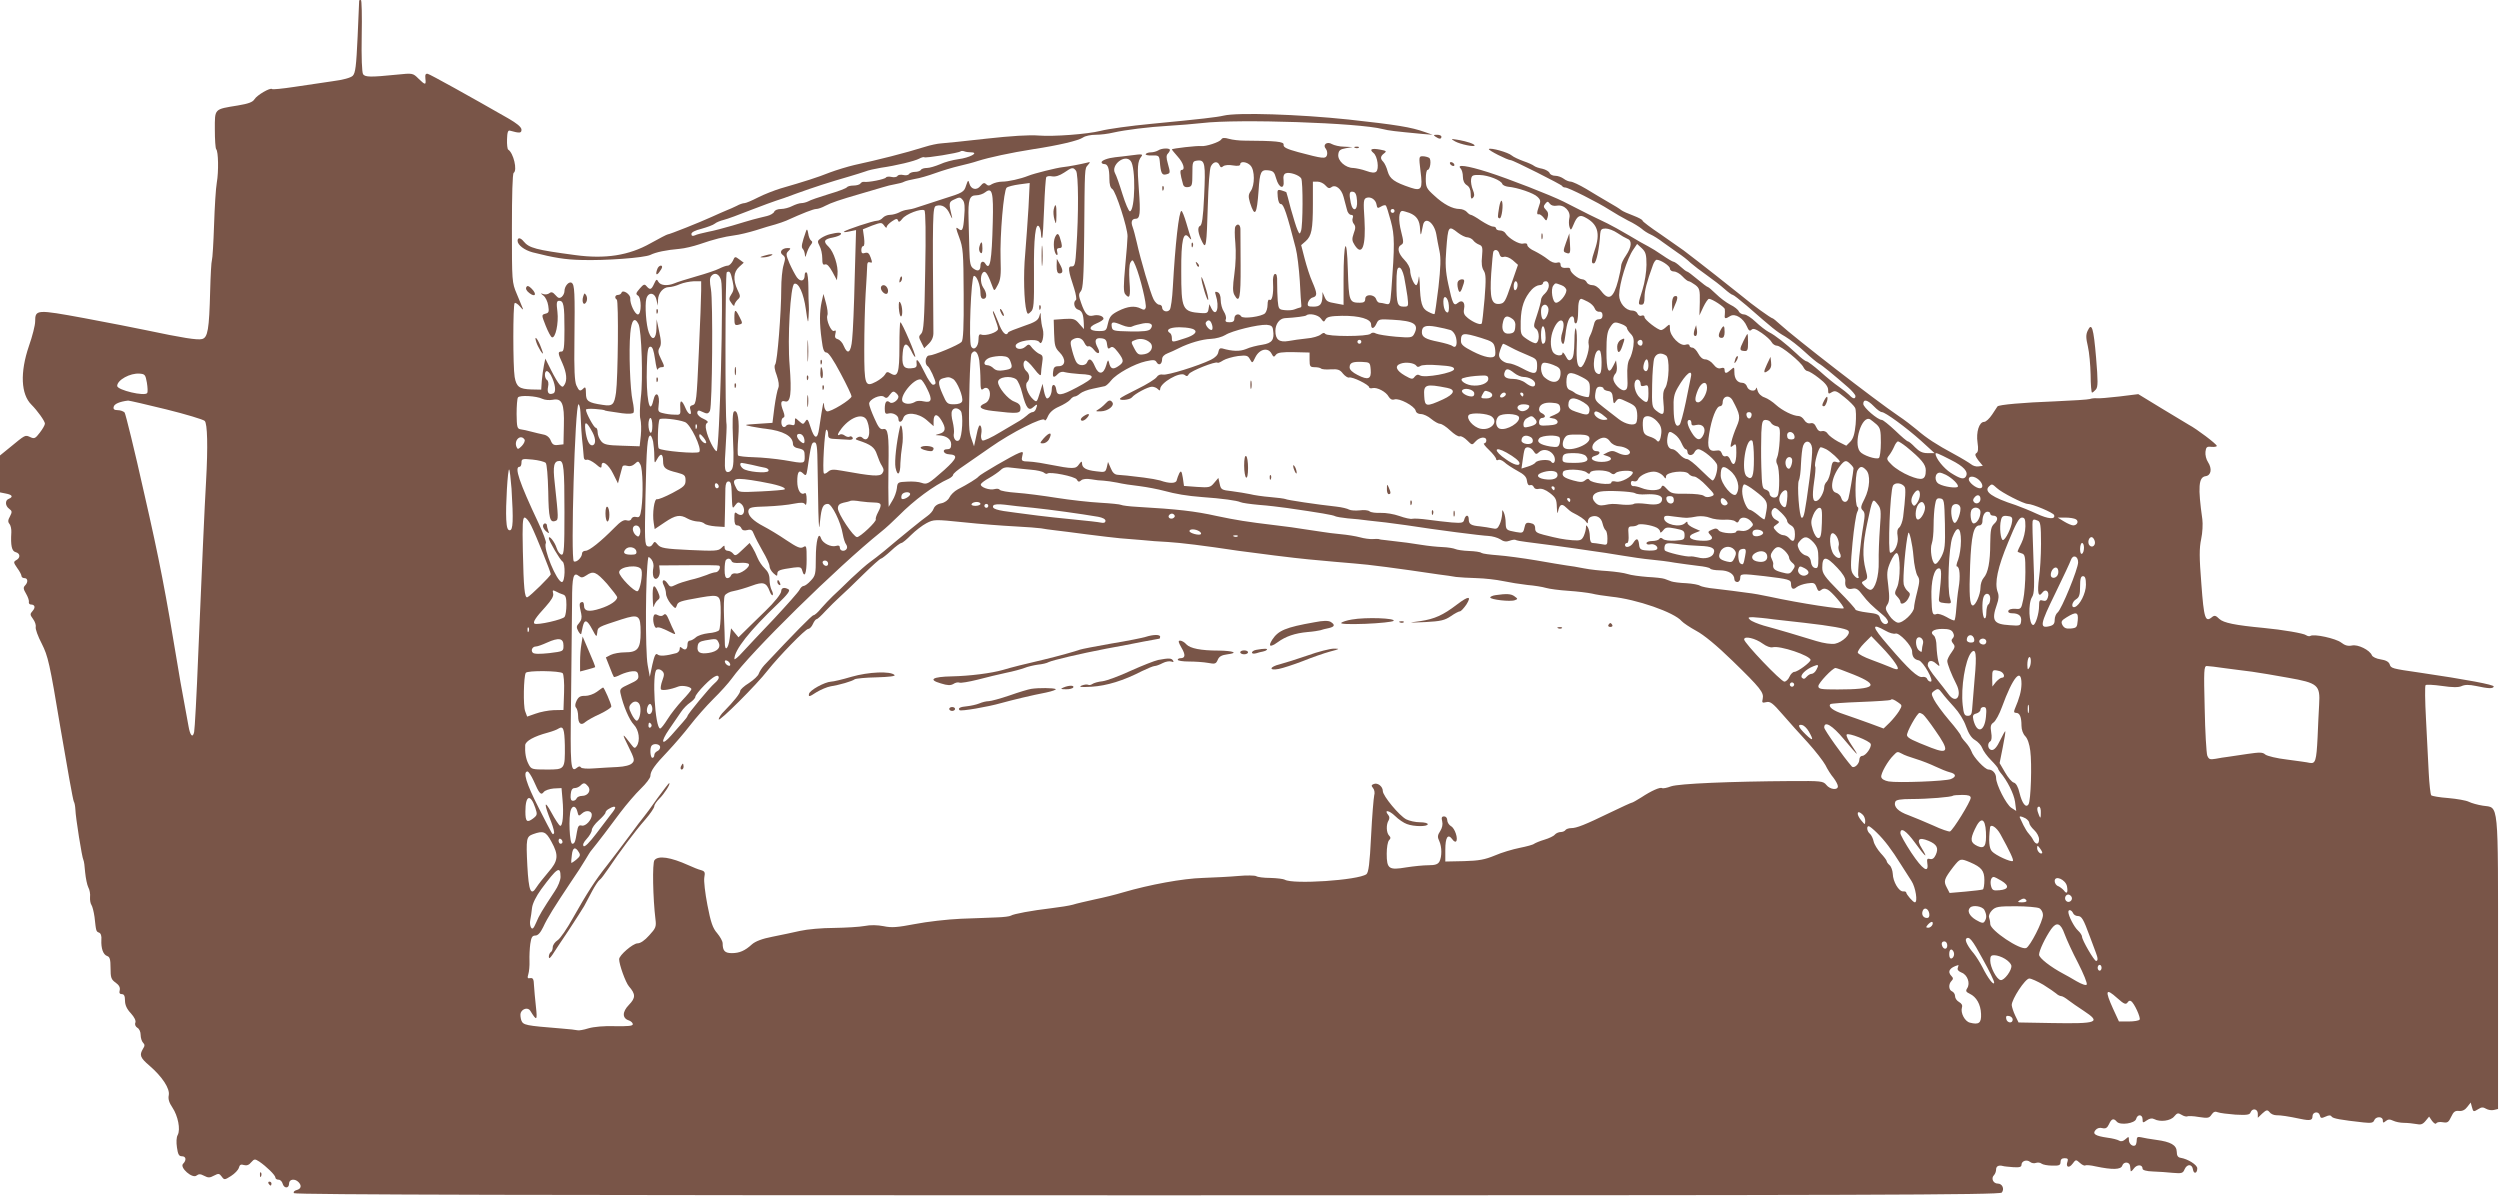 <?xml version="1.0" standalone="no"?>
<!DOCTYPE svg PUBLIC "-//W3C//DTD SVG 20010904//EN"
 "http://www.w3.org/TR/2001/REC-SVG-20010904/DTD/svg10.dtd">
<svg version="1.0" xmlns="http://www.w3.org/2000/svg"
 width="1280pt" height="613pt" viewBox="0 0 1280 613"
 preserveAspectRatio="xMidYMid meet">
<g transform="translate(0,613) scale(0.1,-0.1)"
fill="#795548" stroke="none">
<path d="M1839 6128 c0 -2 -4 -85 -8 -186 -7 -150 -11 -186 -25 -200 -10 -10
-49 -21 -104 -28 -48 -7 -136 -20 -196 -29 -59 -9 -111 -14 -113 -11 -9 9 -77
-31 -90 -52 -9 -15 -31 -23 -85 -32 -123 -20 -118 -15 -118 -123 0 -52 3 -97
7 -101 11 -11 13 -114 3 -171 -5 -27 -11 -125 -14 -217 -3 -91 -8 -172 -11
-180 -3 -7 -7 -78 -9 -158 -5 -197 -12 -239 -42 -246 -23 -6 -100 6 -284 45
-52 11 -195 39 -318 62 -245 45 -252 45 -252 -17 0 -19 -14 -75 -32 -126 -46
-135 -41 -247 13 -300 30 -30 69 -84 69 -97 0 -7 -12 -28 -26 -46 -23 -30 -28
-33 -49 -23 -27 12 -23 14 -107 -55 l-48 -39 0 -94 0 -95 30 -6 c33 -6 39 -17
15 -27 -20 -7 -19 -36 2 -51 15 -11 16 -16 4 -39 -11 -19 -11 -29 -2 -39 6 -8
10 -27 9 -43 -4 -67 2 -96 22 -101 24 -6 26 -29 3 -41 -15 -9 -14 -12 5 -40
12 -16 22 -35 22 -41 0 -6 7 -11 15 -11 18 0 20 -21 3 -38 -10 -10 -8 -19 5
-41 10 -17 16 -35 15 -42 -2 -7 2 -13 9 -14 22 0 26 -15 10 -33 -14 -16 -14
-19 2 -41 10 -13 16 -32 14 -41 -3 -9 11 -48 31 -86 32 -64 40 -97 96 -434 34
-200 64 -369 68 -374 4 -6 7 -24 8 -41 1 -40 34 -247 41 -258 3 -5 7 -34 9
-64 3 -30 10 -64 16 -76 7 -12 11 -35 9 -50 -1 -15 2 -33 7 -40 5 -7 12 -34
16 -62 8 -74 8 -74 23 -80 9 -3 14 -17 12 -37 -2 -44 9 -76 30 -83 13 -4 17
-17 17 -61 0 -49 3 -59 26 -75 18 -13 24 -25 21 -39 -4 -14 0 -20 11 -20 11 0
16 -9 16 -33 0 -22 9 -43 30 -65 18 -20 27 -38 23 -48 -4 -10 1 -20 10 -26 10
-5 17 -21 17 -36 0 -16 6 -34 12 -40 10 -10 10 -17 0 -32 -19 -32 -15 -45 33
-86 66 -57 106 -118 99 -152 -4 -19 2 -38 19 -63 28 -42 42 -111 27 -140 -7
-11 -8 -38 -4 -64 5 -35 10 -45 25 -45 22 0 25 -20 6 -39 -18 -19 48 -77 69
-60 12 9 20 9 39 -1 21 -11 29 -11 51 1 23 12 27 11 39 -5 13 -18 15 -18 48 3
19 12 37 31 40 42 4 16 11 19 26 14 14 -4 26 0 37 14 16 18 19 18 41 4 37 -25
83 -70 83 -82 0 -6 7 -11 16 -11 9 0 18 -9 21 -20 7 -26 33 -26 33 0 0 23 29
27 48 8 18 -18 14 -35 -9 -41 -12 -3 -18 -10 -14 -16 4 -8 1288 -11 4369 -11
3688 0 4365 2 4375 14 15 18 3 46 -20 46 -24 0 -36 27 -20 43 6 6 11 19 11 29
0 17 13 24 35 18 6 -2 29 -4 53 -6 32 -2 42 1 42 12 0 20 27 29 44 15 7 -6 21
-9 30 -5 9 3 22 2 29 -4 6 -5 31 -10 55 -10 35 -1 42 2 42 19 0 13 7 19 21 19
15 0 19 -4 15 -16 -11 -29 6 -38 25 -13 17 23 18 23 38 5 11 -10 23 -16 28
-13 4 3 28 1 53 -5 86 -18 129 -17 136 4 7 22 38 20 40 -2 1 -8 2 -19 3 -25 0
-5 8 0 16 12 16 22 45 22 45 -1 0 -7 20 -13 53 -14 28 -1 75 -4 102 -7 45 -4
52 -2 60 18 13 29 39 28 43 -1 4 -25 22 -20 22 6 0 18 -48 48 -85 54 -14 2
-20 11 -20 31 -1 34 -30 51 -106 61 -30 4 -64 10 -76 13 -18 4 -23 1 -23 -14
0 -11 -3 -22 -6 -26 -12 -11 -34 5 -34 26 0 19 -1 19 -18 4 -11 -10 -22 -13
-32 -7 -8 5 -35 12 -60 15 -62 9 -78 19 -61 39 8 10 22 14 35 10 17 -4 25 1
34 20 13 29 24 32 40 13 17 -20 93 -9 99 14 7 26 33 24 33 -2 0 -19 2 -19 22
-5 14 10 27 12 38 6 30 -16 84 -9 102 14 15 18 20 19 38 8 11 -7 24 -10 29 -8
4 3 31 2 59 -3 46 -7 53 -6 65 12 10 15 19 18 33 12 10 -4 51 -9 90 -12 58 -3
73 -1 77 12 9 23 37 18 37 -7 l0 -21 23 22 c21 19 26 20 37 7 6 -9 22 -16 34
-16 24 0 60 -5 126 -19 48 -10 60 -7 60 14 0 22 31 27 37 6 4 -17 8 -18 30 -8
17 8 26 8 31 0 7 -10 46 -17 164 -30 38 -4 49 -2 54 11 8 21 44 21 44 0 0 -14
3 -14 15 -4 12 10 21 10 38 2 12 -6 37 -11 55 -11 18 0 47 -3 63 -6 23 -5 33
-2 48 16 l18 22 15 -22 c10 -13 19 -18 22 -12 4 6 19 8 34 5 23 -4 29 0 42 28
12 26 20 32 40 30 16 -2 31 5 42 20 l18 23 6 -22 c7 -27 8 -27 34 -11 15 10
24 10 39 1 10 -6 28 -9 40 -6 l21 5 0 750 c0 847 5 790 -78 803 -26 4 -58 13
-72 20 -14 7 -61 15 -105 19 -43 3 -83 10 -87 14 -4 4 -10 57 -13 117 -3 61
-9 184 -14 275 -5 91 -6 168 -2 172 3 4 41 2 84 -4 54 -8 84 -8 100 -1 17 8
39 8 73 1 66 -14 88 -15 92 -3 3 9 -140 36 -378 71 -146 21 -148 22 -155 43
-4 12 -19 21 -46 25 -22 3 -42 13 -45 21 -11 27 -72 57 -102 50 -20 -4 -36 0
-55 15 -27 21 -140 46 -158 34 -5 -3 -15 -1 -22 4 -11 9 -120 28 -217 37 -148
14 -205 26 -227 46 -18 18 -25 20 -38 9 -34 -28 -41 -7 -54 170 -11 137 -11
183 -1 230 7 32 9 78 6 101 -23 164 -20 216 17 221 28 4 34 38 12 72 -9 13
-15 37 -13 53 3 24 7 28 31 25 15 -1 27 1 27 5 0 9 -103 87 -143 108 -12 7
-75 45 -141 85 l-118 72 -97 -12 c-54 -6 -106 -11 -117 -9 -10 1 -26 -1 -34
-4 -8 -3 -89 -8 -180 -12 -161 -6 -286 -17 -293 -26 -1 -2 -14 -21 -27 -41
-14 -21 -32 -38 -41 -38 -26 0 -42 -53 -34 -106 5 -33 3 -49 -6 -54 -9 -6 -6
-15 10 -37 l23 -28 -22 -3 c-12 -2 -29 3 -38 11 -9 7 -48 31 -87 52 -91 49
-140 81 -191 125 -23 19 -64 51 -93 70 -120 81 -534 402 -608 470 -18 17 -35
30 -37 30 -8 0 -109 73 -156 113 -39 32 -222 176 -300 235 -14 10 -67 47 -117
82 -51 34 -93 66 -93 70 0 5 -21 16 -47 26 -27 10 -54 22 -62 28 -7 6 -37 25
-66 41 -29 17 -80 47 -114 68 -34 20 -70 37 -79 37 -9 0 -26 7 -36 15 -11 8
-30 15 -43 15 -13 0 -26 6 -29 14 -3 8 -20 18 -37 22 -18 3 -37 10 -43 15 -6
5 -30 16 -54 24 -24 9 -51 21 -60 29 -18 16 -108 41 -117 33 -5 -6 96 -57 112
-57 12 0 260 -125 263 -132 2 -5 9 -8 16 -8 16 0 167 -76 226 -114 25 -16 68
-41 95 -55 28 -13 59 -33 70 -42 11 -10 31 -23 45 -29 14 -6 43 -24 65 -41 22
-16 56 -40 76 -54 20 -13 50 -36 65 -51 16 -14 54 -43 84 -64 30 -21 70 -52
89 -69 19 -17 38 -31 43 -31 4 0 36 -25 71 -55 133 -116 153 -133 197 -158 25
-15 70 -50 100 -78 30 -28 63 -55 72 -60 17 -9 78 -59 150 -122 20 -17 37 -38
38 -44 0 -18 -13 -16 -32 5 -9 9 -33 28 -53 42 -21 14 -64 49 -96 78 -32 28
-64 52 -69 52 -6 0 -29 17 -50 38 -56 52 -110 95 -144 112 -15 8 -46 32 -67
52 -22 21 -48 38 -59 38 -11 0 -23 7 -27 15 -3 9 -23 25 -44 35 -21 11 -54 36
-73 55 -20 19 -38 35 -41 35 -4 0 -28 18 -54 40 -26 22 -50 40 -54 40 -3 0
-18 11 -33 25 -15 14 -31 25 -36 25 -4 0 -30 15 -56 33 -26 18 -58 38 -72 45
-14 7 -59 32 -100 57 -41 24 -91 52 -110 61 -19 9 -61 30 -93 45 -60 30 -68
34 -132 67 -64 32 -281 117 -388 151 -104 33 -161 41 -139 19 7 -7 12 -26 12
-43 0 -19 7 -35 20 -43 13 -8 20 -23 20 -44 0 -24 3 -29 11 -21 9 9 9 19 0 41
-7 17 -11 41 -9 54 3 20 8 23 44 22 44 -1 110 -27 116 -46 2 -6 15 -12 29 -14
48 -4 133 -33 151 -52 16 -15 17 -23 8 -46 -12 -34 -13 -47 -1 -43 5 1 16 -7
24 -17 14 -19 15 -19 21 2 5 15 2 28 -9 38 -13 13 -13 19 -3 31 11 13 13 13
23 0 7 -9 20 -13 37 -10 36 7 72 -29 63 -64 -3 -13 -3 -34 1 -46 6 -18 8 -17
21 14 17 42 31 51 57 37 67 -34 81 -82 51 -168 -18 -52 -19 -73 -3 -68 12 4
27 79 31 151 2 22 7 27 28 27 14 0 41 -10 60 -23 19 -13 42 -26 52 -30 24 -9
21 -42 -8 -85 -14 -20 -25 -44 -25 -54 0 -9 -7 -43 -15 -74 -24 -91 -48 -106
-87 -54 -13 18 -31 30 -45 30 -13 0 -26 7 -29 15 -4 8 -14 15 -23 15 -20 1
-61 34 -61 50 0 6 -6 10 -12 9 -27 -3 -38 2 -38 17 0 10 -6 13 -19 9 -12 -3
-29 3 -47 18 -16 13 -46 31 -66 41 -21 9 -38 23 -38 31 0 8 -7 11 -21 8 -20
-6 -76 27 -92 54 -4 7 -17 13 -27 13 -11 0 -20 5 -20 10 0 6 -7 10 -16 10 -9
0 -36 14 -61 30 -24 17 -48 30 -52 30 -5 0 -14 7 -21 15 -7 8 -24 15 -37 15
-36 0 -82 24 -130 69 -39 35 -43 43 -43 85 0 25 4 46 9 46 14 0 21 54 8 62 -7
4 -21 8 -33 8 -19 0 -20 -3 -11 -76 12 -92 5 -103 -50 -85 -84 28 -107 45
-118 83 -5 20 -16 43 -23 50 -16 16 -15 28 5 43 14 11 11 13 -21 19 -43 8 -57
2 -34 -17 21 -16 30 -83 14 -96 -8 -7 -24 -6 -51 4 -22 8 -52 14 -66 15 -40 0
-81 37 -77 69 2 21 10 27 38 32 l35 6 -43 2 c-23 0 -51 7 -62 13 -26 16 -50
-3 -31 -25 6 -8 8 -22 5 -32 -8 -19 -19 -18 -147 16 -59 16 -77 25 -75 38 3
16 -38 20 -202 21 -25 0 -60 4 -77 9 -24 7 -35 6 -40 -3 -9 -14 -80 -37 -103
-34 -18 3 -150 -12 -150 -17 0 -2 14 -19 30 -37 29 -32 40 -68 20 -68 -10 0
-8 -20 7 -73 3 -12 12 -17 26 -15 20 3 22 9 22 68 0 63 1 65 27 68 38 4 41
-17 33 -185 -5 -109 -11 -146 -21 -150 -15 -6 -10 -40 12 -83 19 -38 22 -16
28 187 3 103 9 191 16 202 13 25 35 27 44 5 5 -12 10 -13 19 -5 8 6 29 8 50 4
24 -4 37 -2 37 6 0 17 35 13 53 -7 22 -24 22 -100 1 -130 -13 -19 -13 -28 -4
-60 25 -77 35 -63 44 63 6 95 12 107 49 103 26 -3 32 -9 41 -42 14 -50 43 -59
38 -11 -3 23 1 34 12 38 19 7 67 -9 78 -26 10 -15 9 -246 -1 -270 -6 -17 -8
-17 -18 6 -6 13 -21 62 -34 108 -12 46 -22 85 -23 85 -1 1 -11 5 -24 9 -22 6
-23 4 -20 -32 2 -24 8 -38 17 -38 13 0 30 -49 75 -225 8 -30 17 -107 21 -169
3 -63 7 -120 8 -125 1 -6 -2 -11 -8 -11 -5 -1 -17 -5 -27 -9 -9 -4 -31 -6 -49
-4 -31 3 -33 5 -37 48 -2 25 -3 67 -3 93 1 35 -3 47 -12 44 -7 -3 -11 -20 -9
-48 3 -54 -5 -92 -18 -84 -6 4 -10 -7 -10 -25 0 -17 -6 -37 -13 -44 -17 -17
-113 -30 -122 -16 -11 18 -35 11 -35 -10 0 -15 -7 -20 -25 -20 -18 0 -23 4
-19 15 4 8 -1 26 -10 40 -9 13 -16 40 -16 59 0 22 -6 36 -16 40 -13 5 -15 2
-9 -16 20 -61 3 -116 -22 -68 l-11 23 -4 -24 c-3 -21 -8 -24 -38 -22 -97 7
-102 18 -102 214 -1 161 11 210 40 173 9 -11 13 -13 10 -4 -3 8 -14 43 -24 78
-10 34 -21 62 -25 62 -13 0 -32 -173 -44 -389 -3 -58 -10 -110 -16 -117 -13
-16 -39 -7 -39 12 0 8 -7 14 -15 14 -8 0 -21 12 -29 28 -15 29 -66 201 -86
292 -7 30 -16 65 -21 78 -10 26 -4 42 16 42 22 0 25 28 16 148 -9 116 -7 146
13 171 9 12 2 13 -49 6 -33 -4 -71 -9 -85 -10 -37 -4 -70 -16 -70 -26 0 -5 6
-9 14 -9 18 0 26 -22 26 -75 0 -29 5 -47 15 -53 17 -9 79 -200 78 -242 0 -14
-5 -83 -12 -153 -9 -98 -9 -132 0 -143 23 -28 28 -13 22 64 -3 49 -2 86 5 98
10 17 12 16 26 -17 24 -57 58 -199 52 -215 -4 -11 -10 -12 -25 -4 -31 16 -67
12 -115 -12 -37 -19 -45 -29 -53 -63 -8 -38 -10 -40 -47 -40 -51 0 -57 20 -12
39 20 8 36 19 36 24 0 14 -28 23 -54 16 -27 -6 -41 8 -61 66 -13 37 -13 45 -1
59 11 13 15 70 17 281 3 360 2 345 19 365 14 16 13 17 -5 12 -28 -7 -95 -20
-125 -23 -29 -3 -146 -32 -175 -44 -40 -16 -103 -30 -134 -30 -17 0 -40 -6
-51 -12 -15 -10 -22 -10 -31 -1 -9 9 -16 7 -29 -9 -20 -25 -49 -18 -57 13 -5
19 -7 18 -17 -12 -10 -32 -16 -36 -116 -67 -58 -19 -118 -38 -135 -44 -16 -6
-39 -11 -50 -12 -11 -1 -30 -7 -42 -14 -12 -6 -33 -12 -46 -12 -14 0 -30 -7
-37 -15 -7 -8 -20 -15 -29 -15 -20 0 -161 -47 -170 -56 -3 -4 9 -3 28 1 l34 7
-7 -248 c-3 -137 -9 -277 -13 -311 -6 -69 -23 -82 -43 -34 -6 16 -20 31 -30
34 -14 4 -17 11 -13 27 4 16 3 21 -6 16 -14 -9 -43 56 -35 79 4 9 0 37 -7 63
l-13 47 -9 -40 c-11 -50 -12 -110 0 -195 6 -50 12 -65 25 -65 10 0 35 -37 72
-107 31 -58 56 -111 56 -117 0 -16 -110 -83 -126 -77 -8 3 -15 18 -15 33 -2
27 -6 6 -25 -120 -8 -59 -24 -57 -44 6 -13 41 -17 45 -26 30 -11 -17 -13 -17
-33 1 -21 19 -21 19 -21 -3 0 -17 -4 -21 -19 -16 -11 3 -22 1 -26 -5 -3 -6
-11 -8 -16 -5 -12 8 -11 43 2 47 7 2 7 12 0 31 -17 43 -14 59 8 52 29 -9 35
41 24 183 -12 137 4 413 24 419 22 8 48 -50 59 -131 10 -72 12 -76 14 -36 2
25 2 52 1 60 -1 8 -2 47 -2 87 0 40 -4 75 -9 78 -6 3 -10 -3 -10 -14 0 -31
-21 -36 -40 -11 -9 13 -26 45 -38 72 -18 43 -19 50 -5 63 13 13 12 15 -4 15
-30 0 -45 -21 -26 -35 15 -11 15 -18 5 -52 -7 -22 -12 -77 -12 -122 0 -120
-20 -374 -31 -387 -6 -7 -3 -28 8 -56 10 -30 13 -52 8 -64 -5 -10 -14 -55 -20
-99 l-10 -80 -75 -5 c-74 -5 -74 -5 -31 -14 24 -4 55 -10 70 -11 92 -11 140
-38 141 -78 0 -11 10 -20 30 -23 26 -6 30 -11 30 -40 0 -39 2 -39 -105 -20
-44 7 -114 14 -155 15 -41 1 -78 5 -81 9 -3 4 -3 45 1 92 7 86 -3 146 -22 133
-7 -4 -9 -51 -5 -143 5 -106 3 -141 -7 -155 -8 -11 -18 -15 -26 -10 -10 6 -11
33 -5 119 4 61 6 116 5 121 -8 41 -7 776 1 781 15 9 20 1 30 -46 8 -34 6 -48
-6 -66 -14 -22 -14 -27 0 -46 8 -13 15 -17 15 -11 0 6 7 19 16 28 16 15 16 19
0 51 -23 50 -21 91 8 117 l24 22 -23 17 c-21 16 -23 16 -33 -8 -7 -13 -18 -24
-26 -24 -8 0 -27 -7 -43 -15 -15 -8 -68 -26 -118 -40 -49 -14 -100 -30 -113
-36 -35 -14 -70 -11 -81 8 -8 16 -11 14 -22 -10 -14 -31 -21 -33 -39 -12 -10
12 -15 10 -35 -13 -19 -22 -21 -28 -9 -35 19 -11 19 -97 0 -97 -15 0 -41 54
-39 82 2 21 -39 48 -45 29 -2 -6 -10 -11 -18 -11 -15 0 -19 -16 -6 -24 10 -6
6 -404 -4 -476 -9 -63 -18 -71 -68 -63 -75 11 -86 19 -86 60 0 29 -3 34 -12
25 -18 -18 -23 -15 -37 15 -9 20 -12 84 -10 223 3 256 1 292 -14 302 -14 9
-37 -17 -37 -43 0 -9 -6 -22 -14 -29 -12 -9 -18 -7 -32 9 -13 15 -21 18 -31
10 -7 -6 -21 -8 -30 -5 -17 6 -17 5 0 -8 10 -8 21 -30 24 -51 5 -31 3 -37 -14
-41 -21 -6 -21 -6 1 -62 12 -30 26 -57 32 -59 18 -6 35 72 28 131 -6 46 -4 56
9 56 23 0 27 -22 27 -146 0 -95 -3 -114 -15 -114 -20 0 -19 -9 5 -61 21 -48
25 -86 10 -109 -8 -13 -11 -13 -24 0 -8 8 -28 42 -44 74 l-30 60 -7 -34 c-4
-19 -9 -55 -11 -80 l-3 -45 -50 1 c-62 2 -77 13 -86 64 -9 53 -9 369 0 378 3
4 16 -4 28 -18 11 -14 18 -18 14 -10 -3 8 -17 42 -31 75 -25 59 -25 64 -25
337 0 170 3 279 9 283 20 13 -1 102 -28 119 -4 2 -7 26 -6 53 1 36 5 47 15 44
50 -14 59 -13 59 5 0 13 -23 32 -68 58 -199 114 -399 225 -412 228 -11 2 -14
-4 -12 -24 4 -35 0 -35 -36 0 -28 28 -30 28 -108 20 -139 -14 -164 -13 -175 2
-6 9 -9 87 -7 198 2 100 0 182 -4 182 -4 0 -8 -1 -9 -2z m3950 -822 c27 -32
23 -256 -4 -258 -6 0 -23 40 -38 88 -15 49 -32 97 -38 107 -23 42 50 100 80
63z m-280 -50 c13 -15 14 -222 2 -396 -5 -83 -8 -95 -24 -94 -21 2 -18 -21 13
-114 9 -29 13 -55 9 -58 -16 -10 -9 -43 10 -49 21 -6 28 -22 30 -70 l1 -30
-24 27 c-21 25 -29 28 -77 25 l-54 -4 2 -70 c2 -62 5 -74 28 -97 34 -34 31
-71 -5 -71 -20 0 -26 -6 -28 -28 -4 -31 3 -34 25 -11 10 10 23 13 37 8 12 -3
45 -7 73 -9 87 -3 84 -17 -14 -69 -81 -43 -101 -45 -105 -11 -4 31 -23 33 -23
2 0 -24 -12 -47 -24 -47 -5 0 -12 17 -16 38 l-7 37 -15 -49 c-14 -46 -15 -47
-33 -31 -28 25 -45 74 -31 88 15 15 14 42 -4 57 -16 14 -20 46 -6 54 5 3 25
-15 45 -41 26 -34 36 -41 36 -27 0 10 3 36 6 56 5 31 3 39 -12 45 -11 4 -27
18 -38 30 -17 23 -19 23 -37 7 -18 -16 -49 -13 -49 5 0 26 107 42 122 19 12
-21 26 34 17 67 -5 16 -9 43 -10 60 -1 29 -1 29 -8 5 -6 -20 -21 -30 -81 -50
-41 -14 -76 -28 -78 -32 -10 -23 -32 -1 -51 53 -13 33 -25 59 -27 56 -2 -2 3
-20 11 -40 8 -20 15 -43 15 -51 0 -17 -63 -38 -86 -29 -10 4 -14 -3 -14 -25 0
-38 -25 -61 -38 -35 -13 26 0 355 14 360 14 5 34 -48 34 -88 0 -19 5 -29 15
-29 20 0 19 30 -1 58 -17 25 -15 73 4 80 11 3 23 -19 46 -82 6 -17 9 -15 24
14 15 27 18 52 15 134 -4 122 16 353 31 365 7 6 36 13 65 17 l53 7 -6 -124
c-4 -68 -12 -176 -17 -239 -10 -105 -6 -247 7 -293 5 -17 8 -17 22 -3 15 13
17 39 16 196 -2 180 8 268 27 239 5 -8 9 -25 9 -38 0 -13 3 -22 6 -19 3 3 7
73 10 154 3 82 8 152 11 157 3 5 17 7 30 4 17 -3 38 4 61 19 41 28 46 29 61
10z m1278 -76 c12 -14 20 -16 29 -9 21 17 52 -7 63 -49 5 -20 13 -49 17 -64 3
-16 13 -28 21 -28 10 0 13 -6 9 -16 -4 -9 -1 -23 6 -31 9 -11 9 -22 -1 -48
-10 -29 -9 -38 5 -60 38 -59 58 -6 50 133 -6 90 -5 103 10 109 22 8 48 -9 52
-35 3 -18 6 -20 22 -10 11 7 22 9 25 6 4 -3 15 -39 26 -80 20 -74 20 -122 3
-351 -6 -74 -7 -78 -28 -73 -11 3 -26 6 -33 6 -6 0 -14 8 -17 18 -9 26 -56 28
-56 2 0 -15 -7 -20 -27 -20 -55 0 -57 7 -62 167 -5 186 -22 152 -22 -45 l0
-133 -37 7 c-47 8 -51 11 -62 38 l-9 21 0 -22 c-2 -41 -12 -53 -46 -53 -29 0
-32 3 -28 21 4 12 14 24 25 26 23 7 23 20 -3 80 -12 26 -29 80 -39 118 l-18
70 23 20 c30 27 37 58 37 192 l0 113 24 0 c13 0 32 -9 41 -20z m-1704 -187
c-5 -200 -14 -252 -38 -213 -10 17 -25 11 -25 -9 0 -27 -13 -33 -36 -16 -16
11 -19 28 -21 97 -1 46 -3 117 -4 158 -3 98 5 120 39 120 15 0 36 7 47 16 35
27 42 -1 38 -153z m1865 109 c4 -51 -22 -60 -32 -11 -10 50 -7 61 12 57 12 -2
18 -15 20 -46z m-2018 3 c9 -11 11 -36 7 -81 -5 -74 -10 -82 -32 -64 -13 10
-11 1 6 -45 20 -53 22 -78 23 -291 1 -168 -2 -236 -11 -245 -16 -16 -143 -69
-165 -69 -20 0 -26 -44 -8 -55 10 -6 40 -70 40 -86 0 -5 -6 -9 -13 -9 -7 0
-26 27 -42 61 -32 66 -46 82 -42 48 2 -19 -3 -23 -31 -25 -37 -2 -46 16 -40
81 4 51 21 54 43 10 9 -20 19 -35 21 -32 6 5 -68 177 -76 177 -3 0 -5 -56 -5
-125 0 -135 -8 -160 -45 -137 -16 10 -21 9 -29 -6 -5 -9 -26 -26 -45 -36 -57
-30 -61 -20 -61 167 0 89 3 216 7 282 4 66 8 131 8 144 0 16 4 21 14 18 12 -5
13 -1 4 24 -8 23 -15 28 -29 24 -14 -5 -19 -1 -19 14 0 12 4 21 10 21 6 0 7
18 4 43 l-6 43 47 19 c47 17 49 17 62 0 7 -11 13 -14 13 -7 0 6 12 19 27 29
21 14 27 15 31 4 3 -10 9 -8 22 9 18 24 96 54 113 43 6 -4 8 -119 4 -311 -4
-256 -8 -307 -20 -320 -14 -14 -14 -18 0 -45 l15 -30 24 24 c16 16 24 35 23
59 -5 606 -4 640 14 646 30 9 55 -6 71 -44 9 -20 14 -26 10 -12 -17 68 -16 76
8 87 31 15 34 15 48 -2z m2210 -55 c0 -5 -4 -10 -10 -10 -5 0 -10 5 -10 10 0
6 5 10 10 10 6 0 10 -4 10 -10z m76 -10 c38 -15 53 -38 55 -85 1 -22 3 -31 6
-20 2 11 6 30 9 43 10 46 57 13 68 -48 3 -19 10 -57 16 -85 8 -37 6 -84 -5
-185 -9 -74 -18 -136 -20 -138 -2 -2 -16 3 -33 12 -32 16 -40 44 -43 146 -2
36 -4 44 -6 23 -2 -18 -8 -33 -12 -33 -11 0 -31 47 -31 75 0 14 -13 38 -30 55
-32 33 -39 64 -15 77 12 7 12 16 -1 67 -15 58 -13 106 6 106 5 0 21 -5 36 -10z
m249 -102 c16 -12 37 -23 48 -23 11 -1 25 -8 31 -17 6 -8 19 -17 30 -21 16 -6
18 -15 14 -59 -4 -36 -1 -59 9 -74 11 -18 12 -43 4 -144 -6 -67 -12 -125 -15
-127 -7 -8 -42 6 -70 28 -20 16 -24 26 -20 48 7 33 -10 49 -32 30 -21 -18 -27
-6 -49 97 -14 65 -16 105 -10 177 9 121 11 124 60 85z m965 -164 c0 -34 -9
-91 -20 -126 -24 -76 -24 -78 -5 -78 11 0 15 11 15 38 0 33 11 77 43 165 5 15
14 27 19 27 20 0 68 -31 68 -45 0 -8 9 -15 20 -15 12 0 31 -11 44 -25 13 -14
27 -25 32 -25 5 0 20 -9 34 -19 22 -17 24 -26 23 -88 l-2 -68 20 43 c11 23 24
42 29 42 16 0 80 -42 81 -53 1 -7 1 -20 0 -29 -3 -21 3 -22 28 -6 25 15 67
-11 85 -53 9 -22 15 -26 24 -17 8 8 21 4 52 -17 23 -16 46 -37 51 -47 5 -10
18 -18 27 -18 21 0 123 -83 136 -111 5 -10 14 -19 21 -19 6 0 33 -16 58 -36
33 -25 47 -44 47 -60 0 -21 2 -23 19 -12 17 10 26 6 65 -26 25 -20 50 -45 54
-54 5 -9 6 -47 3 -84 -5 -50 -12 -73 -27 -89 l-21 -21 -42 21 c-22 12 -46 30
-53 40 -6 11 -19 16 -29 14 -13 -4 -22 3 -30 20 -7 17 -17 23 -29 20 -12 -3
-24 3 -32 16 -7 12 -20 21 -29 21 -28 0 -84 28 -116 57 -16 15 -43 33 -58 38
-18 6 -32 20 -36 35 -4 14 -7 19 -8 13 -2 -21 -39 -15 -46 7 -3 11 -14 20 -24
20 -25 0 -41 20 -41 54 0 28 -1 28 -18 13 -23 -21 -32 -21 -32 -1 0 11 -6 13
-19 9 -13 -4 -25 2 -39 20 -11 14 -29 25 -41 25 -13 0 -26 11 -36 30 -9 17
-22 30 -30 30 -8 0 -15 5 -15 11 0 6 -9 8 -20 4 -28 -9 -80 44 -80 81 0 26 -1
26 -18 11 -10 -10 -22 -17 -27 -17 -17 0 -85 53 -85 66 0 8 -6 11 -15 8 -8 -4
-17 1 -21 10 -3 9 -15 16 -27 16 -34 0 -67 39 -67 79 1 60 40 187 73 234 l19
28 24 -22 c20 -19 24 -32 24 -85z m-753 56 c4 -14 11 -19 23 -15 11 3 29 -4
45 -17 l27 -24 -34 -98 c-31 -91 -35 -99 -61 -102 -41 -4 -50 29 -42 156 4 57
9 108 11 112 9 15 26 8 31 -12z m-488 -117 c5 -27 13 -72 17 -100 6 -52 6 -53
-19 -53 -32 0 -37 14 -37 116 0 66 3 84 14 84 9 0 18 -18 25 -47z m-3497 -18
c14 -48 -8 -875 -23 -875 -11 0 -45 67 -53 107 -5 20 -3 34 5 38 7 5 0 12 -20
21 -17 7 -31 20 -31 30 0 9 5 14 13 11 6 -3 19 -8 28 -12 11 -4 19 0 24 12 12
28 16 561 5 622 -7 39 -7 58 2 68 17 21 41 11 50 -22z m-102 -52 c0 -27 -5
-168 -12 -315 -11 -248 -13 -267 -31 -272 -14 -3 -17 -10 -12 -25 10 -33 -11
-25 -25 9 -19 45 -30 46 -27 3 2 -37 1 -38 -31 -36 -18 0 -44 4 -59 8 -22 5
-25 10 -21 38 9 58 -15 82 -27 27 -19 -86 -38 16 -33 175 2 81 6 100 18 100
11 0 17 -18 24 -65 5 -36 11 -59 13 -52 3 6 11 12 19 12 18 0 18 2 -3 45 -14
28 -15 40 -6 55 9 14 9 33 -2 82 l-13 63 -1 -47 c-1 -55 -22 -66 -39 -20 -14
36 -21 140 -13 172 10 37 44 33 52 -5 l7 -30 1 29 c1 36 27 66 56 66 13 0 38
7 56 15 19 8 51 14 72 15 l37 0 0 -47z m4180 28 c0 -11 -4 -23 -10 -26 -6 -4
-10 5 -10 19 0 14 5 26 10 26 6 0 10 -9 10 -19z m160 -4 c0 -12 -9 -30 -20
-40 -11 -9 -20 -24 -20 -32 0 -9 -9 -43 -20 -76 -19 -56 -20 -62 -5 -73 18
-13 18 -67 -1 -73 -6 -2 -26 7 -45 20 -34 23 -34 24 -33 93 2 73 18 119 57
162 11 12 29 22 39 22 10 0 18 5 18 10 0 6 7 10 15 10 9 0 15 -9 15 -23z m64
3 c15 -5 26 -17 26 -27 -1 -23 -34 -63 -53 -63 -18 0 -29 69 -14 88 11 14 9
14 41 2z m-576 -103 c2 -20 -1 -37 -6 -37 -13 0 -22 25 -22 57 0 39 25 22 28
-20z m712 18 c16 -8 31 -23 35 -34 3 -10 13 -18 23 -17 11 1 17 -6 17 -19 0
-13 -7 -20 -20 -20 -13 0 -21 -9 -25 -30 -4 -17 -12 -41 -19 -54 -7 -12 -10
-33 -7 -45 7 -27 -24 -116 -41 -116 -17 0 -23 33 -20 112 2 36 0 75 -4 85 -4
10 -8 -19 -8 -63 -1 -58 -5 -85 -15 -93 -12 -10 -18 -7 -30 16 -8 15 -15 22
-16 16 0 -20 -38 -15 -50 6 -14 27 -13 76 4 115 28 67 66 57 46 -12 -9 -27 -9
-45 -3 -57 8 -14 12 -5 18 41 7 62 19 94 35 94 6 0 10 -9 10 -21 0 -11 5 -17
10 -14 6 3 10 30 10 59 0 47 5 66 17 66 2 0 17 -7 33 -15z m-203 -31 c7 -20
-14 -67 -27 -59 -11 7 -14 58 -3 68 11 12 23 8 30 -9z m-1164 -55 c14 -19 16
-19 24 -4 8 13 26 17 84 18 89 1 149 -16 149 -44 0 -26 15 -24 28 5 10 22 15
23 81 19 113 -6 138 -23 111 -74 -10 -18 -18 -19 -93 -13 -45 4 -90 11 -101
16 -12 7 -22 6 -29 -1 -15 -15 -223 -15 -232 0 -5 7 -12 5 -23 -4 -10 -8 -42
-18 -72 -20 -30 -3 -72 -9 -93 -13 -47 -8 -67 7 -67 52 0 35 21 63 48 65 57 3
106 10 110 14 14 13 62 3 75 -16z m981 -2 c12 -9 17 -23 14 -42 -2 -24 -8 -31
-30 -33 -30 -4 -43 20 -32 62 7 29 21 33 48 13z m-4475 -26 c16 -30 24 -286
12 -377 -5 -45 -7 -95 -2 -110 4 -16 5 -54 2 -84 l-6 -55 -90 3 c-77 2 -93 6
-107 23 -10 12 -18 32 -18 45 0 13 -4 24 -10 24 -9 0 -50 75 -50 92 0 5 21 6
48 4 26 -2 47 -5 47 -6 0 -3 15 -5 91 -16 33 -4 54 -3 58 4 3 6 1 32 -5 59
-13 59 -20 255 -12 346 6 69 22 87 42 48z m2936 -2 c4 -11 4 -23 1 -27 -10 -9
-39 25 -32 37 11 17 24 13 31 -10z m-459 -4 c22 -9 42 -12 52 -6 10 5 34 11
54 15 40 7 57 -6 38 -29 -9 -10 -35 -13 -103 -12 -87 2 -92 3 -95 25 -4 26 6
27 54 7z m2558 5 c14 -5 26 -14 26 -20 0 -5 9 -19 19 -29 15 -15 18 -29 14
-63 -3 -23 -12 -53 -19 -65 -10 -15 -14 -46 -12 -90 3 -58 0 -68 -15 -71 -19
-4 -56 34 -57 59 0 8 5 20 11 26 6 6 9 23 7 39 l-4 29 -14 -28 c-24 -49 -35
-26 -35 74 0 74 4 101 18 122 19 30 24 31 61 17z m-1786 -29 c8 -51 -5 -68
-55 -76 -27 -4 -64 -13 -83 -22 -32 -13 -70 -12 -122 3 -11 3 -17 -2 -20 -18
-2 -15 -16 -29 -38 -40 -66 -32 -222 -80 -245 -76 -14 3 -26 -2 -33 -13 -7
-10 -50 -37 -97 -60 -47 -23 -88 -45 -90 -49 -8 -13 49 -8 60 5 15 19 83 55
103 55 10 0 23 -5 30 -12 9 -9 12 -9 12 0 0 32 102 91 126 72 9 -8 15 -7 21 5
10 16 138 67 147 58 2 -3 15 3 29 12 13 8 47 18 75 22 45 5 51 3 62 -17 12
-21 12 -21 28 12 21 41 64 51 82 18 10 -19 13 -20 23 -6 9 11 30 14 92 13 l80
-2 0 -38 c0 -33 3 -37 26 -37 14 0 29 -3 33 -7 4 -4 26 -6 50 -4 36 2 47 -2
62 -22 11 -13 25 -22 31 -20 16 6 103 -37 103 -50 0 -4 8 -7 18 -4 23 5 69
-19 82 -44 8 -13 17 -18 30 -14 24 8 101 -33 108 -57 2 -11 13 -18 27 -18 13
0 37 -11 53 -25 17 -14 37 -25 45 -25 9 0 32 -15 52 -34 20 -19 42 -33 49 -30
7 3 24 -7 38 -21 25 -25 25 -25 43 -5 21 23 55 27 55 5 0 -8 -5 -15 -11 -15
-7 0 5 -15 25 -34 20 -19 36 -40 36 -46 0 -6 5 -8 11 -5 5 4 19 -1 31 -11 11
-11 41 -30 66 -44 36 -19 48 -32 50 -52 2 -17 8 -25 16 -22 8 3 16 -2 19 -10
4 -9 14 -12 26 -9 14 3 34 -4 56 -21 31 -24 35 -33 36 -74 1 -27 4 -36 6 -22
7 37 19 44 40 23 11 -11 26 -23 34 -27 38 -19 62 -35 70 -48 7 -10 9 -9 9 3 0
9 7 20 16 23 28 11 52 -3 59 -34 4 -17 11 -32 16 -35 5 -4 9 -22 9 -42 0 -34
-1 -35 -31 -29 -17 3 -38 6 -45 6 -9 0 -14 12 -14 33 0 17 -5 39 -10 47 -8 13
-10 13 -10 -2 0 -9 -5 -28 -11 -42 -11 -22 -17 -25 -58 -22 -47 4 -73 9 -148
28 -35 9 -43 15 -43 33 0 16 -7 24 -25 27 -20 4 -25 0 -30 -24 -6 -27 -9 -28
-43 -22 -50 9 -52 11 -53 47 0 18 -4 41 -9 52 -8 18 -9 17 -9 -7 -1 -15 -6
-39 -13 -53 -10 -22 -16 -25 -37 -20 -15 3 -43 8 -63 10 -46 4 -58 11 -58 36
0 25 -16 25 -23 -1 -4 -17 -11 -19 -64 -15 -32 3 -86 9 -121 14 -35 5 -71 7
-80 5 -9 -3 -39 4 -67 14 -28 10 -70 17 -95 16 -25 -1 -51 2 -58 8 -7 6 -29 8
-50 5 -21 -2 -46 -1 -55 4 -8 5 -37 12 -64 15 -101 11 -255 34 -262 39 -5 2
-39 7 -77 10 -38 3 -85 10 -104 15 -19 4 -61 11 -92 15 -53 6 -57 8 -63 37
l-7 31 -22 -26 c-19 -23 -26 -24 -87 -20 l-67 5 -6 42 c-6 35 -9 38 -18 23 -5
-11 -11 -26 -13 -35 -2 -18 -37 -19 -85 -2 -14 4 -52 11 -85 15 -33 4 -71 8
-85 10 -14 1 -35 3 -47 4 -16 1 -27 11 -36 34 l-14 32 -6 -27 c-7 -26 -9 -27
-55 -21 -53 6 -72 18 -72 41 0 12 -4 11 -16 -6 -16 -24 -30 -24 -154 0 -30 6
-66 12 -80 13 -14 1 -33 3 -44 3 -14 2 -17 7 -12 27 6 22 4 24 -16 16 -32 -12
-202 -111 -208 -121 -5 -8 -56 -40 -107 -66 -17 -9 -36 -28 -42 -41 -7 -14
-23 -26 -42 -30 -19 -3 -34 -14 -39 -28 -4 -12 -19 -28 -32 -37 -21 -14 -128
-101 -223 -181 -22 -18 -54 -43 -71 -55 -17 -12 -60 -50 -96 -84 -35 -35 -78
-75 -94 -90 -16 -15 -42 -43 -59 -62 -16 -20 -34 -36 -40 -36 -8 0 -101 -95
-252 -256 -12 -13 -24 -32 -28 -43 -3 -11 -26 -32 -50 -48 -25 -15 -45 -34
-45 -40 0 -13 -33 -54 -82 -104 -16 -15 -28 -34 -28 -42 0 -16 195 178 251
251 56 71 193 212 207 212 7 0 18 11 24 25 6 14 15 25 19 25 5 0 25 19 46 42
21 22 54 55 73 72 19 17 73 68 119 114 46 45 87 82 92 82 4 0 27 18 51 40 23
22 48 40 53 40 6 0 28 19 50 41 22 22 57 49 78 60 38 20 43 20 190 5 84 -9
202 -18 262 -21 61 -3 121 -8 135 -10 14 -3 45 -7 70 -10 25 -3 99 -12 165
-21 66 -9 143 -17 170 -20 28 -2 78 -6 111 -9 34 -4 94 -8 134 -10 65 -4 181
-18 360 -45 87 -12 292 -38 360 -44 104 -10 175 -16 235 -21 70 -5 222 -25
430 -56 33 -4 74 -10 90 -13 17 -2 64 -5 105 -6 41 -1 102 -8 135 -15 33 -7
89 -16 125 -20 36 -3 79 -10 95 -15 17 -5 68 -12 115 -15 47 -3 101 -10 120
-14 19 -5 64 -12 100 -16 129 -13 322 -80 360 -125 8 -9 42 -32 75 -50 38 -20
105 -75 185 -153 145 -141 162 -163 155 -195 -5 -20 -2 -22 18 -17 20 5 33 -4
83 -62 32 -37 91 -103 130 -145 39 -43 79 -95 90 -115 10 -21 29 -51 42 -66
12 -16 22 -35 22 -43 0 -21 -40 -17 -59 7 -16 20 -26 21 -181 20 -309 -2 -573
-13 -614 -27 -21 -8 -42 -12 -46 -9 -10 6 -54 -13 -107 -48 -24 -15 -45 -27
-49 -27 -3 0 -51 -22 -107 -49 -134 -65 -175 -81 -203 -81 -12 0 -26 -5 -29
-10 -3 -5 -14 -10 -24 -10 -10 0 -24 -6 -30 -13 -6 -8 -30 -19 -53 -26 -24 -7
-47 -17 -53 -21 -5 -5 -39 -14 -74 -21 -35 -7 -93 -24 -127 -39 -51 -21 -81
-27 -158 -29 l-96 -2 0 60 c0 64 13 84 35 55 7 -11 16 -16 20 -12 12 12 -6 68
-26 78 -10 6 -19 20 -19 30 0 12 -7 20 -16 20 -12 0 -15 -6 -10 -25 4 -16 0
-34 -10 -50 -14 -21 -15 -31 -5 -51 14 -31 14 -79 1 -105 -8 -14 -21 -19 -56
-19 -25 0 -76 -5 -114 -11 -89 -15 -100 -8 -100 70 0 31 5 62 12 69 9 9 9 15
0 24 -14 14 -16 57 -2 78 5 9 5 19 -2 27 -24 29 4 25 35 -5 17 -17 45 -36 60
-41 36 -14 107 -14 107 -1 0 6 -18 10 -40 10 -23 0 -54 7 -70 15 -35 18 -120
120 -120 145 0 23 -26 44 -46 36 -13 -5 -14 -9 -4 -21 7 -8 10 -25 6 -37 -3
-13 -11 -106 -16 -208 -7 -143 -13 -187 -24 -196 -43 -31 -377 -53 -418 -28
-7 4 -40 8 -73 9 -33 0 -66 4 -73 9 -7 4 -49 5 -92 1 -44 -4 -126 -8 -182 -10
-102 -3 -271 -34 -408 -74 -36 -11 -101 -27 -145 -36 -44 -10 -94 -21 -112
-27 -18 -5 -67 -13 -110 -18 -101 -12 -193 -29 -207 -38 -6 -4 -38 -8 -71 -9
-33 -1 -116 -5 -185 -7 -69 -3 -174 -15 -235 -27 -90 -17 -119 -20 -161 -11
-31 6 -68 7 -97 1 -26 -5 -97 -9 -158 -10 -60 0 -137 -7 -172 -15 -34 -8 -98
-21 -142 -30 -53 -10 -88 -24 -105 -39 -36 -33 -64 -45 -103 -45 -36 0 -47 12
-47 50 0 11 -13 34 -28 52 -23 26 -33 56 -50 144 -12 62 -19 124 -16 141 5 27
3 32 -17 38 -13 3 -42 15 -64 25 -91 41 -154 51 -174 26 -12 -14 -8 -196 5
-303 5 -38 1 -46 -32 -82 -23 -26 -45 -41 -60 -41 -23 0 -94 -61 -94 -81 0
-28 33 -119 50 -139 35 -40 35 -59 0 -95 -35 -36 -35 -69 1 -80 10 -4 19 -12
19 -19 0 -9 -24 -11 -91 -10 -54 2 -109 -3 -136 -11 -25 -8 -50 -12 -56 -10
-7 2 -43 6 -82 9 -186 15 -196 17 -206 42 -4 13 -6 30 -3 38 9 23 38 29 49 11
33 -54 37 -52 29 20 -4 39 -9 88 -10 110 -1 32 -5 39 -19 37 -14 -3 -16 1 -10
20 4 13 7 43 6 68 -1 25 1 64 4 87 5 34 10 43 26 43 13 0 26 14 40 43 22 48
58 105 138 225 31 45 66 99 78 120 12 20 25 42 30 47 31 38 103 132 149 195
31 41 78 96 105 122 27 26 49 55 49 65 0 25 22 56 91 128 31 33 82 92 112 131
30 39 83 99 119 135 36 35 78 82 94 104 96 135 540 571 765 752 22 17 63 55
92 84 76 77 179 154 255 188 12 6 22 15 22 20 0 6 24 26 53 45 28 20 90 62
137 95 109 77 272 159 278 141 3 -7 10 1 17 18 9 20 27 37 57 50 23 10 49 26
57 35 7 10 18 17 24 17 6 0 18 7 27 15 9 8 39 20 66 25 27 6 54 12 61 13 7 2
21 15 32 29 28 35 119 85 177 98 40 9 49 8 56 -5 11 -19 28 -10 28 16 0 12 10
23 28 30 15 6 40 17 57 26 54 27 119 46 165 48 25 1 58 10 74 20 32 21 166 54
211 52 23 -2 31 -7 33 -26z m909 -1 c12 -5 24 -21 28 -39 8 -36 -1 -56 -18
-43 -7 6 -39 15 -72 22 -66 13 -85 24 -85 49 0 31 18 38 73 28 28 -5 62 -13
74 -17z m-1314 3 c20 -12 2 -30 -46 -45 -67 -22 -67 -22 -67 1 0 11 -4 23 -10
26 -19 12 -10 24 23 28 32 4 85 -1 100 -10z m1799 -17 c4 -39 0 -56 -13 -56
-5 0 -9 20 -9 45 0 53 16 61 22 11z m-329 -26 c58 -18 65 -23 71 -51 3 -17 3
-35 0 -40 -10 -17 -54 -9 -114 22 -47 24 -60 35 -60 53 0 43 11 44 103 16z
m-2031 -25 c6 -13 15 -22 21 -18 5 3 18 -5 28 -18 20 -27 36 -20 20 9 -20 37
-14 54 17 50 21 -2 28 -9 30 -31 3 -22 6 -26 17 -17 10 8 19 3 39 -23 32 -42
32 -52 0 -73 -27 -18 -39 -12 -46 21 -4 15 -7 12 -14 -15 -14 -48 -39 -51 -58
-6 -16 38 -30 46 -40 21 -7 -18 -40 -20 -53 -2 -6 6 -16 34 -23 60 -11 41 -11
50 1 58 25 16 49 10 61 -16z m337 0 c20 -19 5 -52 -27 -58 -33 -6 -38 -3 -57
34 -15 28 -15 30 7 38 26 11 57 5 77 -14z m1081 5 c0 -5 -4 -10 -10 -10 -5 0
-10 5 -10 10 0 6 5 10 10 10 6 0 10 -4 10 -10z m1440 -5 c0 -8 -4 -15 -9 -15
-13 0 -22 16 -14 24 11 11 23 6 23 -9z m-672 -25 c20 -11 58 -28 85 -39 44
-18 47 -22 47 -55 0 -44 -13 -46 -78 -11 -26 14 -56 25 -68 25 -11 0 -28 8
-38 18 -13 15 -14 24 -5 50 6 18 13 32 15 32 3 0 22 -9 42 -20z m462 -74 c0
-58 -6 -71 -27 -55 -25 21 -9 130 18 114 5 -4 9 -30 9 -59z m-3186 8 c3 -26 6
-71 6 -102 0 -43 3 -52 13 -44 20 17 39 -2 35 -34 -2 -18 -11 -33 -25 -39 -40
-17 -25 -32 40 -39 128 -15 142 -14 142 13 0 17 -8 26 -32 35 -32 11 -83 73
-83 100 0 26 64 35 93 14 9 -7 23 -39 31 -72 20 -77 33 -92 57 -70 20 18 23
16 13 -10 -3 -9 -11 -16 -17 -16 -6 0 -19 -7 -29 -17 -10 -9 -27 -21 -37 -27
-11 -6 -56 -33 -100 -59 -44 -27 -85 -46 -91 -42 -6 4 -9 19 -6 33 3 15 2 33
-3 41 -6 10 -13 -4 -21 -45 l-13 -59 -13 38 c-14 40 -15 58 -10 278 2 80 6
151 10 158 16 25 33 10 40 -35z m3516 26 c20 -12 16 -134 -4 -166 -11 -15 -13
-38 -9 -78 6 -61 0 -68 -38 -38 -21 18 -22 25 -20 132 1 62 6 123 11 136 10
25 34 31 60 14z m-3356 -32 c12 -33 8 -37 -36 -44 -24 -4 -39 -1 -51 10 -8 9
-23 16 -31 16 -26 0 -18 28 12 39 15 5 43 9 62 8 28 -2 36 -7 44 -29z m3266
-18 c0 -28 -13 -40 -24 -22 -7 12 5 52 15 52 5 0 9 -13 9 -30z m-1422 -23 c4
-48 -13 -55 -67 -27 -26 13 -41 27 -41 39 0 24 15 30 65 28 39 -2 40 -3 43
-40z m234 20 c4 -7 11 -7 20 -1 7 6 47 8 93 4 62 -4 80 -8 80 -20 0 -19 -152
-47 -175 -32 -10 6 -18 4 -27 -7 -10 -14 -15 -14 -50 6 -45 26 -54 50 -22 61
26 10 71 4 81 -11z m738 -37 c0 -50 -38 -60 -82 -22 -21 17 -24 68 -6 74 7 3
30 -2 50 -10 31 -12 38 -20 38 -42z m-237 0 c14 -11 35 -20 47 -20 30 0 60
-18 60 -35 0 -20 -20 -18 -50 5 -14 11 -41 20 -62 20 -39 0 -53 12 -44 35 7
20 19 19 49 -5z m-4932 -12 c22 -42 28 -86 12 -92 -23 -9 -33 2 -27 33 4 16 1
32 -5 35 -14 9 -15 46 -1 46 5 0 15 -10 21 -22z m-2069 -37 c4 -24 5 -48 2
-53 -12 -19 -154 15 -154 36 0 30 66 67 115 63 27 -2 30 -6 37 -46z m7348 28
c36 -19 40 -25 40 -58 0 -21 -3 -40 -6 -43 -5 -6 -65 12 -74 23 -3 3 -13 8
-22 12 -12 4 -18 17 -18 40 0 54 16 59 80 26z m557 -1 c-3 -13 -14 -70 -26
-128 -12 -57 -26 -109 -31 -114 -19 -19 -30 9 -31 79 -2 57 2 77 21 110 42 73
78 101 67 53z m-1037 -8 c0 -23 -43 -39 -87 -33 -37 6 -64 30 -42 37 22 7 51
11 92 13 30 2 37 -2 37 -17z m-2741 0 c21 -11 55 -94 47 -115 -3 -9 -19 -15
-41 -15 -34 0 -38 3 -59 52 -25 56 -24 74 2 81 28 8 33 7 51 -3z m-131 -53
c27 -54 22 -71 -19 -62 -16 4 -34 3 -41 -1 -22 -14 -50 -15 -64 -3 -27 22 55
125 91 116 6 -2 21 -24 33 -50z m3652 27 c0 -11 6 -13 20 -9 18 6 20 2 20 -39
0 -52 -8 -56 -44 -22 -25 22 -36 73 -20 89 10 10 24 -2 24 -19z m340 -19 c0
-31 -27 -75 -46 -75 -18 0 -18 22 0 65 18 41 46 47 46 10z m-1330 -1 c45 -9
36 -32 -22 -59 -86 -39 -93 -38 -96 17 -4 60 7 64 118 42z m800 -3 c0 -5 10
-11 23 -13 17 -2 23 -11 25 -36 3 -31 5 -32 16 -16 13 17 16 16 58 -4 40 -18
46 -26 50 -56 2 -20 0 -42 -4 -50 -10 -18 -55 -9 -90 18 -15 12 -49 38 -76 59
-44 34 -48 40 -44 72 3 26 9 35 23 35 10 0 19 -4 19 -9z m-662 -23 c2 -11 -3
-18 -13 -18 -25 0 -56 20 -49 31 10 16 58 6 62 -13z m-2948 -19 c0 -18 -32
-40 -44 -29 -17 14 -26 2 -26 -33 0 -24 4 -28 19 -24 23 6 51 -10 51 -28 0
-22 18 -18 25 5 11 33 76 27 120 -11 l35 -31 0 25 c0 39 18 42 40 5 25 -41 22
-60 -10 -69 -25 -7 -25 -7 -2 -8 38 -2 62 -20 62 -46 0 -19 -5 -25 -21 -25
-28 0 -19 -25 10 -26 48 -3 42 -20 -24 -80 -83 -73 -88 -76 -117 -66 -13 5
-45 8 -73 6 -48 -2 -50 -3 -53 -34 -2 -17 -12 -46 -23 -63 l-19 -32 -1 35 c-1
19 -1 97 0 173 3 162 -2 197 -28 190 -14 -3 -24 9 -44 55 -15 33 -27 66 -27
75 0 23 59 50 77 35 11 -9 17 -6 29 11 13 17 19 20 30 10 8 -6 14 -15 14 -20z
m3024 25 c28 -11 18 -34 -14 -34 -28 0 -30 2 -20 20 12 22 12 22 34 14z m86
-13 c0 -5 -7 -11 -15 -15 -15 -5 -20 5 -8 17 9 10 23 9 23 -2z m90 -1 c0 -5
-2 -10 -4 -10 -3 0 -8 5 -11 10 -3 6 -1 10 4 10 6 0 11 -4 11 -10z m-5023 -22
c12 -6 36 -8 52 -5 49 10 61 -19 58 -133 l-2 -95 -27 -3 c-22 -3 -30 2 -38 22
-6 16 -20 28 -37 31 -15 3 -44 10 -63 15 -19 5 -44 11 -55 12 -17 3 -19 11
-20 78 0 41 3 80 7 85 8 13 95 8 125 -7z m6094 -8 c39 -73 41 -87 21 -133 -11
-25 -23 -60 -27 -78 -7 -30 -6 -32 9 -20 14 12 16 8 16 -37 0 -57 -15 -76 -30
-38 -6 16 -15 24 -24 20 -8 -3 -17 2 -20 14 -5 14 -13 18 -29 15 -38 -7 -48
15 -36 86 12 78 37 141 55 141 8 0 14 8 14 18 0 35 34 43 51 12z m-763 -10
c24 -15 32 -26 30 -43 -3 -24 -13 -25 -70 -5 -28 9 -38 19 -38 34 0 40 27 45
78 14z m-7257 -36 c101 -25 190 -52 197 -59 14 -13 17 -131 7 -310 -7 -117
-22 -457 -40 -885 -8 -206 -18 -385 -21 -398 -7 -33 -21 -18 -29 31 -4 23 -15
85 -25 137 -10 52 -23 127 -29 165 -63 382 -94 545 -173 890 -49 220 -95 406
-100 413 -6 6 -21 12 -35 12 -18 0 -24 5 -21 17 3 15 31 27 74 32 6 0 94 -20
195 -45z m8743 16 c16 -17 34 -30 41 -30 17 0 124 -78 201 -147 l69 -63 -36 0
c-26 0 -42 8 -64 30 -16 17 -32 30 -36 30 -5 0 -34 25 -65 55 -32 30 -63 55
-69 55 -21 0 -95 64 -95 82 0 26 21 22 54 -12z m-1606 -8 c3 -17 -4 -25 -29
-36 -32 -13 -32 -14 -9 -18 14 -1 25 -10 25 -18 0 -11 -13 -16 -47 -18 -43 -3
-48 -1 -48 17 0 12 7 21 15 21 8 0 15 4 15 9 0 5 -7 11 -15 15 -8 3 -15 11
-15 19 0 25 25 38 65 35 33 -2 41 -7 43 -26z m-5016 -24 c2 -58 6 -124 12
-173 2 -22 4 -48 5 -57 1 -10 7 -15 15 -12 7 3 27 -7 45 -21 25 -22 31 -24 31
-10 0 33 35 9 59 -40 l25 -50 9 35 c5 19 11 41 13 48 2 9 11 11 25 7 13 -4 27
-1 39 10 17 16 19 15 29 -4 12 -22 15 -152 5 -225 -6 -41 -10 -47 -26 -43 -11
3 -22 -1 -25 -9 -3 -9 -13 -12 -25 -8 -14 4 -31 -6 -62 -38 -70 -71 -129 -118
-148 -118 -10 0 -18 -6 -18 -14 0 -20 -29 -48 -42 -40 -17 11 6 804 24 804 4
0 9 -19 10 -42z m4858 33 c0 -16 -27 -31 -44 -25 -28 11 -19 34 14 34 17 0 30
-4 30 -9z m-2911 -25 c14 -17 8 -133 -8 -149 -15 -15 -33 10 -27 35 2 10 -1
36 -6 58 -6 22 -8 46 -4 55 7 19 30 19 45 1z m3311 -42 c0 -2 -8 -4 -18 -4
-26 0 -56 25 -48 39 5 8 16 5 37 -9 16 -12 29 -23 29 -26z m-592 13 c36 -28
-6 -73 -58 -62 -37 8 -75 52 -60 70 12 14 97 9 118 -8z m1330 6 c-4 -22 -22
-20 -26 1 -2 10 3 16 13 16 10 0 15 -7 13 -17z m-1191 -8 c10 -27 -63 -71 -98
-60 -22 7 -25 45 -7 63 18 18 97 15 105 -3z m-3337 -21 c23 -60 6 -116 -26
-84 -5 5 -15 6 -24 0 -12 -7 -11 -10 5 -15 64 -21 83 -35 95 -72 7 -21 18 -48
26 -59 10 -17 10 -25 1 -38 -13 -17 -51 -14 -207 14 -44 8 -57 7 -71 -6 -9 -8
-19 -12 -21 -7 -8 15 4 223 13 223 5 0 9 -11 9 -23 0 -21 5 -24 45 -25 25 -1
49 -3 53 -3 20 -3 33 2 27 11 -4 6 -11 8 -16 4 -5 -3 -16 0 -24 6 -8 6 -19 9
-25 5 -16 -10 -12 5 10 33 49 61 114 80 130 36z m3420 11 c16 -19 6 -31 -32
-40 -24 -6 -28 -4 -28 13 0 12 8 26 18 31 23 14 27 13 42 -4z m624 -12 c18
-19 24 -35 22 -60 -4 -37 -13 -53 -24 -38 -4 6 -20 15 -37 20 -24 8 -31 17
-33 44 -2 18 -1 39 2 47 9 22 43 16 70 -13z m-5144 -24 c0 -24 -4 -38 -10 -34
-5 3 -10 22 -10 41 0 19 5 34 10 34 6 0 10 -18 10 -41z m167 20 c28 -10 89
-137 73 -153 -11 -11 -194 5 -207 18 -8 8 -5 135 4 149 6 9 94 0 130 -14z
m6101 -12 c19 -18 22 -30 22 -93 0 -40 -5 -76 -10 -79 -15 -9 -83 14 -97 33
-35 44 10 188 52 165 5 -3 20 -15 33 -26z m-948 7 c0 -12 6 -15 24 -10 34 8
53 -16 38 -49 -16 -35 -36 -31 -61 11 -23 38 -27 64 -11 64 6 0 10 -7 10 -16z
m407 2 c4 -8 17 -16 28 -18 18 -3 20 -10 17 -73 -2 -38 -8 -77 -13 -87 -6 -12
-6 -25 1 -37 12 -24 13 -141 1 -160 -11 -17 -41 -7 -41 13 0 7 -9 16 -19 19
-18 4 -20 16 -23 116 -2 61 -1 140 0 176 3 56 6 65 22 65 11 0 23 -6 27 -14z
m-6033 -50 c18 -34 17 -66 -3 -66 -15 0 -28 29 -34 78 -6 50 6 46 37 -12z
m533 22 c-3 -8 -6 -5 -6 6 -1 11 2 17 5 13 3 -3 4 -12 1 -19z m5009 -33 c12
-8 27 -28 34 -45 7 -16 16 -30 21 -30 5 0 9 -7 9 -15 0 -8 7 -15 15 -15 9 0
18 7 21 15 4 8 12 15 19 15 23 0 93 -59 97 -82 4 -25 -12 -78 -24 -78 -3 0
-31 25 -61 55 -30 30 -61 55 -71 55 -9 0 -26 11 -38 25 -12 14 -27 25 -34 25
-21 0 -32 24 -27 58 6 36 10 38 39 17z m612 -8 c2 -12 -3 -17 -17 -17 -15 0
-21 6 -21 21 0 25 33 22 38 -4z m-5573 -35 c-8 -8 -35 20 -35 37 1 12 5 11 21
-8 11 -13 17 -26 14 -29z m503 20 c4 -25 -3 -28 -24 -8 -19 20 -18 38 4 34 9
-2 18 -13 20 -26z m4020 5 c7 -35 -114 -77 -133 -46 -11 17 4 57 23 61 9 3 37
4 62 3 33 -1 46 -6 48 -18z m-4794 -18 c3 -17 6 -50 6 -73 1 -40 1 -41 15 -16
17 32 30 28 30 -11 0 -35 11 -44 73 -59 37 -10 42 -14 42 -40 0 -25 -8 -33
-67 -64 -38 -20 -73 -34 -79 -32 -14 5 -25 -73 -17 -121 l5 -32 52 35 c55 37
78 41 116 19 14 -8 36 -14 50 -15 15 0 31 -5 37 -11 6 -6 31 -12 57 -14 l46
-3 2 82 c1 44 2 97 2 116 1 24 6 35 16 35 11 0 15 -13 16 -50 3 -95 3 -93 19
-71 12 16 17 17 30 6 17 -14 20 -46 5 -55 -6 -4 -17 -1 -25 5 -13 11 -15 7
-15 -24 0 -26 4 -36 15 -36 9 0 18 -7 21 -15 4 -10 14 -13 30 -9 19 5 26 1 34
-21 6 -15 26 -54 45 -87 19 -32 35 -67 35 -77 0 -10 9 -26 20 -36 18 -16 20
-16 20 -2 0 17 13 21 84 31 32 4 39 2 43 -14 12 -44 23 -16 23 55 0 69 -1 74
-17 64 -15 -9 -31 -2 -88 36 -38 26 -90 57 -115 70 -54 28 -83 57 -78 81 3 16
16 19 93 21 50 2 112 8 139 14 38 7 51 7 58 -3 5 -8 8 2 8 25 0 24 -4 36 -10
32 -20 -13 -38 16 -38 60 0 50 9 62 31 40 13 -13 16 -10 21 23 19 129 21 137
36 137 12 0 15 -21 16 -125 1 -69 3 -172 4 -230 3 -92 4 -98 9 -45 7 68 15 85
40 85 20 0 66 -93 76 -155 4 -22 11 -45 17 -52 5 -7 7 -17 3 -23 -10 -16 -35
-12 -35 6 0 10 -6 13 -19 9 -26 -8 -69 14 -77 38 -13 40 -27 -12 -27 -102 0
-78 -2 -89 -25 -113 -14 -16 -31 -28 -37 -28 -7 0 -16 -9 -21 -19 -5 -11 -64
-77 -130 -148 -67 -70 -140 -148 -163 -173 -22 -25 -41 -40 -41 -34 0 46 78
145 223 283 48 46 64 67 55 73 -21 13 -38 9 -38 -8 0 -14 -34 -57 -82 -103 -9
-9 -44 -43 -77 -75 l-60 -59 -19 23 -19 23 -7 -51 c-7 -57 -26 -71 -25 -19 0
17 -2 75 -4 127 -2 52 -1 102 4 111 5 9 25 20 46 23 21 4 62 16 92 27 59 22
75 17 92 -29 5 -14 12 -22 15 -19 3 3 1 14 -5 25 -6 12 -11 36 -11 55 0 23 -8
41 -24 56 -14 13 -30 37 -37 54 -7 18 -19 42 -27 55 l-14 22 -37 -35 c-31 -30
-37 -33 -47 -20 -6 8 -19 15 -28 15 -9 0 -16 7 -16 16 0 14 -2 13 -17 -2 -15
-15 -33 -16 -162 -10 -128 6 -148 10 -163 27 -15 18 -17 18 -26 3 -6 -11 -16
-15 -26 -11 -15 6 -16 30 -11 259 5 254 10 308 25 308 4 0 10 -14 14 -31z
m4495 22 c8 -5 11 -16 8 -24 -7 -18 -57 -11 -57 7 0 25 23 33 49 17z m146 -1
c3 -6 3 -20 0 -31 -6 -19 -12 -20 -48 -15 -52 9 -72 23 -56 42 13 16 95 19
104 4z m-5299 -11 c3 -6 -3 -20 -14 -32 -19 -19 -22 -19 -28 -4 -13 35 23 66
42 36z m5558 -10 c9 -13 28 -23 46 -24 33 -3 63 -22 54 -36 -8 -13 -35 -11
-64 4 -20 10 -30 10 -49 1 l-23 -12 21 -7 c36 -11 18 -30 -29 -30 -47 0 -68
22 -31 32 24 6 28 23 6 23 -28 0 -30 31 -4 51 32 25 55 24 73 -2z m736 -89 c0
-91 -9 -112 -37 -89 -31 26 -4 203 28 183 5 -3 9 -45 9 -94z m298 55 c2 -17
-4 -86 -13 -155 -24 -179 -29 -202 -40 -201 -13 1 -25 171 -15 191 5 9 10 47
11 85 2 39 6 80 11 93 12 33 42 25 46 -13z m482 8 c78 -64 100 -91 100 -121 0
-49 -18 -55 -84 -28 -32 13 -72 38 -89 55 -28 27 -29 32 -16 48 8 10 20 30 27
46 6 15 15 27 20 27 4 0 23 -12 42 -27z m-1908 -23 c11 -17 14 -18 29 -4 22
20 61 9 76 -21 11 -25 -2 -48 -16 -28 -9 13 -71 9 -80 -6 -4 -6 -22 -15 -39
-20 l-32 -10 6 42 c3 23 7 48 10 55 5 19 32 14 46 -8z m1498 10 c24 -13 70
-55 70 -64 0 -4 -9 -5 -19 -1 -17 5 -21 -1 -27 -40 -3 -25 -13 -52 -20 -60 -8
-7 -14 -20 -14 -29 0 -24 -21 -64 -37 -70 -22 -9 -26 19 -15 96 6 39 9 75 6
79 -7 12 17 99 28 99 5 0 18 -5 28 -10z m-1637 -17 c41 -23 67 -44 67 -55 0
-16 -30 -8 -69 20 -65 44 -63 71 2 35z m407 -18 c20 -24 2 -35 -61 -35 -51 0
-59 3 -59 18 0 28 9 32 60 32 29 0 52 -6 60 -15z m1869 -20 c66 -33 91 -61 76
-85 -10 -16 -28 -12 -77 19 -36 23 -78 75 -78 98 0 7 13 2 79 -32z m-815 7 c7
-12 -5 -52 -15 -52 -13 0 -22 27 -15 45 6 16 22 20 30 7z m-6380 -22 c6 -6 11
-66 13 -147 2 -136 8 -161 37 -150 16 6 16 9 -4 196 -10 86 -4 111 25 111 21
0 25 -37 25 -262 0 -182 -2 -218 -14 -218 -8 0 -20 15 -26 34 -10 32 -40 69
-40 50 0 -13 58 -112 70 -119 16 -10 13 -105 -3 -105 -26 0 -98 175 -82 200 3
5 -14 51 -38 102 -99 210 -125 288 -97 288 6 0 10 10 10 21 0 20 4 21 56 16
31 -3 62 -11 68 -17z m6680 -6 c9 -8 16 -18 16 -22 0 -14 -21 -138 -26 -154
-7 -25 -30 -23 -37 3 -3 11 -15 23 -26 26 -37 9 -22 90 27 146 19 21 26 21 46
1z m-5624 -4 c25 -6 55 -13 68 -15 13 -3 20 -10 16 -17 -9 -13 -110 -4 -130
13 -15 12 -19 29 -6 29 4 0 27 -5 52 -10z m1429 -25 c29 -2 59 -9 66 -15 6 -5
14 -8 17 -5 11 12 142 -14 151 -30 7 -13 12 -14 23 -4 8 7 28 9 51 5 21 -4 49
-7 63 -7 14 -1 45 -5 70 -10 25 -6 77 -14 115 -18 39 -5 95 -16 125 -24 59
-16 116 -26 195 -32 101 -7 180 -18 196 -26 8 -4 51 -10 95 -14 43 -3 108 -11
144 -16 167 -24 237 -36 246 -42 6 -3 34 -8 64 -11 30 -2 78 -7 105 -11 28 -3
68 -8 90 -10 22 -3 69 -9 105 -14 153 -24 388 -54 421 -55 20 -1 47 -9 60 -17
17 -12 31 -14 47 -8 13 5 27 7 31 5 4 -3 30 -8 57 -11 27 -3 96 -12 154 -20
58 -8 137 -19 175 -25 39 -5 109 -16 157 -24 48 -8 116 -18 150 -21 35 -3 90
-10 123 -16 33 -5 86 -12 118 -16 31 -3 60 -9 63 -14 3 -5 25 -9 49 -9 45 0
75 -19 75 -46 0 -8 7 -14 15 -14 8 0 15 9 15 20 0 23 3 24 125 10 124 -15 135
-18 135 -39 0 -26 11 -33 29 -17 9 7 33 16 54 19 34 5 39 3 48 -20 7 -20 12
-23 24 -13 10 8 19 8 33 1 20 -10 82 -83 82 -95 0 -9 -224 25 -380 59 -36 8
-87 17 -115 20 -27 4 -61 8 -75 10 -14 2 -54 7 -90 11 -36 3 -70 11 -76 15 -6
5 -38 11 -70 13 -33 1 -67 6 -76 9 -10 4 -26 10 -35 13 -10 4 -49 8 -88 10
-38 3 -85 9 -102 15 -18 6 -63 12 -100 15 -38 2 -93 8 -123 14 -30 6 -71 13
-90 15 -19 3 -89 14 -155 26 -66 11 -154 23 -195 26 -41 3 -79 8 -85 12 -5 5
-34 9 -64 10 -30 1 -62 6 -70 10 -9 4 -38 9 -66 10 -27 1 -75 6 -105 11 -48 8
-92 14 -190 25 -14 1 -27 3 -30 5 -3 1 -17 1 -32 0 -14 -1 -44 3 -65 9 -22 6
-66 13 -99 16 -32 3 -72 8 -89 11 -16 2 -59 9 -94 14 -35 6 -100 15 -145 20
-159 19 -205 27 -306 48 -112 25 -201 35 -408 47 -40 2 -77 7 -82 10 -5 3 -53
8 -107 11 -54 3 -154 14 -223 25 -69 11 -161 23 -205 26 -44 3 -83 10 -86 15
-4 6 -15 7 -26 4 -25 -8 -76 10 -71 25 2 6 21 20 43 32 21 12 47 30 58 40 14
14 28 17 60 12 23 -3 66 -7 96 -10z m3577 -3 c41 -32 56 -89 34 -122 -16 -23
-80 53 -80 95 0 48 12 55 46 27z m698 2 c24 -23 20 -93 -7 -147 -20 -39 -22
-48 -10 -60 12 -11 12 -25 4 -73 -16 -91 -32 -254 -26 -265 4 -5 2 -9 -4 -9
-6 0 -17 10 -25 23 -11 18 -12 43 -1 158 7 74 18 145 24 157 7 14 8 23 1 27
-13 8 -13 161 0 186 13 23 24 24 44 3z m-6935 -96 c10 -163 8 -213 -9 -213
-11 0 -16 14 -18 55 -4 66 8 264 15 256 3 -3 8 -47 12 -98z m5505 83 c10 -9
15 -9 18 0 5 15 85 14 104 -2 11 -9 18 -9 26 -1 14 14 88 16 88 3 0 -20 -61
-53 -85 -47 -16 4 -25 2 -25 -5 0 -15 -102 -3 -112 14 -5 8 -11 7 -22 -2 -13
-11 -24 -11 -61 -1 -49 14 -60 23 -52 44 7 17 100 14 121 -3z m-151 -5 c8 -21
-13 -34 -51 -31 -46 3 -63 21 -31 34 36 14 76 13 82 -3z m544 -14 c11 -15 12
-15 13 -1 0 23 100 34 116 13 6 -8 19 -14 29 -14 9 0 38 -21 62 -47 44 -45 45
-47 23 -55 -14 -5 -28 -4 -36 3 -8 7 -46 11 -90 11 -68 -1 -78 1 -99 24 -18
20 -24 22 -29 9 -7 -18 -62 -20 -103 -3 -15 6 -34 10 -40 9 -7 -1 -13 6 -13
15 0 10 5 14 15 10 9 -3 18 1 22 10 8 22 63 45 92 38 14 -3 31 -13 38 -22z
m1446 7 c33 -17 67 -51 61 -61 -6 -9 -69 -1 -96 14 -26 13 -23 58 4 58 5 0 19
-5 31 -11z m169 -26 c21 -19 24 -43 5 -43 -20 0 -57 30 -57 46 0 19 29 18 52
-3z m-6238 -9 c85 -15 133 -30 123 -40 -2 -2 -56 -7 -120 -10 -109 -5 -116 -5
-126 14 -30 56 -15 60 123 36z m-214 -25 c0 -5 -4 -9 -10 -9 -5 0 -10 7 -10
16 0 8 5 12 10 9 6 -3 10 -10 10 -16z m6072 -2 c6 -10 4 -55 -8 -154 -3 -23
-12 -47 -20 -54 -10 -8 -12 -22 -8 -45 6 -35 -15 -84 -38 -84 -13 0 -1 315 14
343 10 19 46 15 60 -6z m-768 -19 c62 -47 68 -58 60 -103 -3 -22 -8 -42 -10
-44 -2 -2 -17 8 -34 23 -17 14 -36 26 -41 26 -15 0 -39 57 -39 95 0 19 5 35
11 35 6 0 30 -14 53 -32z m1240 13 c24 -23 138 -81 158 -81 24 0 131 -45 135
-57 8 -24 -30 -21 -90 7 -34 16 -82 35 -107 44 -121 39 -163 69 -137 95 15 15
17 14 41 -8z m-2264 -1 c0 -5 -2 -10 -4 -10 -3 0 -8 5 -11 10 -3 6 -1 10 4 10
6 0 11 -4 11 -10z m411 -25 c7 -5 32 -8 56 -6 52 3 83 -6 83 -23 0 -26 -24
-34 -80 -26 -30 4 -59 4 -65 0 -5 -4 -30 -6 -55 -4 -57 6 -59 5 -95 -2 -23 -4
-35 -1 -49 15 -22 24 -10 47 27 54 36 7 163 1 178 -8z m780 3 c2 -21 -3 -63
-8 -71 -8 -14 -33 14 -33 37 0 33 38 64 41 34z m679 -11 c0 -13 -7 -32 -15
-43 -12 -16 -16 -17 -24 -5 -9 15 -5 37 12 59 15 19 27 14 27 -11z m-5170 3
c0 -12 -35 -31 -43 -24 -3 3 -3 12 0 20 6 16 43 19 43 4z m5480 -25 c0 -19
-20 -29 -32 -17 -8 8 -7 16 2 26 14 17 30 12 30 -9z m-1570 -6 c0 -25 -33 -22
-38 4 -2 12 3 17 17 17 15 0 21 -6 21 -21z m-530 1 c0 -5 -2 -10 -4 -10 -3 0
-8 5 -11 10 -3 6 -1 10 4 10 6 0 11 -4 11 -10z m799 -4 c8 -10 9 -16 1 -21
-13 -8 -30 3 -30 21 0 18 14 18 29 0z m1119 -118 c2 -113 0 -132 -18 -168 -12
-23 -26 -40 -33 -37 -16 5 -27 76 -16 105 5 13 9 53 9 90 0 37 3 84 7 105 5
31 9 38 27 35 20 -3 21 -9 24 -130z m-5480 109 c36 -1 39 -9 17 -51 -8 -15
-13 -31 -11 -35 6 -10 -80 -91 -96 -91 -18 0 -98 120 -98 147 0 17 8 24 28 29
15 3 32 7 37 10 6 2 28 1 50 -3 22 -3 55 -6 73 -6z m5147 -132 c-4 -55 -7
-132 -6 -170 2 -75 -19 -145 -43 -145 -7 0 -21 9 -30 19 -17 18 -17 20 1 29
16 9 16 15 5 56 -17 65 -15 128 8 236 28 132 28 130 52 100 19 -23 20 -33 13
-125z m-4605 125 c0 -5 -12 -10 -26 -10 -14 0 -23 4 -19 10 3 6 15 10 26 10
10 0 19 -4 19 -10z m4835 -10 c7 -22 -18 -70 -35 -70 -17 0 -15 56 2 78 15 18
26 15 33 -8z m-4795 0 c0 -5 -4 -10 -10 -10 -5 0 -10 5 -10 10 0 6 5 10 10 10
6 0 10 -4 10 -10z m230 -10 c87 -9 239 -30 333 -46 22 -4 37 -12 37 -20 0 -10
-8 -13 -22 -10 -13 3 -75 10 -138 16 -63 6 -146 15 -185 20 -38 5 -90 12 -115
15 -99 12 -124 20 -114 37 4 6 26 8 58 4 28 -4 94 -11 146 -16z m4746 5 c8
-20 -16 -87 -29 -82 -13 4 -22 60 -13 83 7 18 35 18 42 -1z m-914 -32 c15 -15
28 -32 28 -40 0 -7 9 -17 20 -23 14 -8 20 -21 20 -45 0 -38 -10 -44 -30 -20
-7 8 -20 15 -30 15 -9 0 -25 9 -35 20 -18 20 -18 21 0 34 18 13 18 14 -3 25
-21 11 -29 40 -15 54 10 11 15 9 45 -20z m206 -50 c-2 -61 -6 -78 -18 -78 -9
0 -20 17 -28 41 -11 36 -11 47 2 78 8 20 22 36 31 36 13 0 15 -12 13 -77z
m812 56 c0 -29 -18 -59 -35 -59 -15 0 -22 60 -8 73 15 16 43 6 43 -14z m50 -9
c0 -5 6 -10 14 -10 25 0 29 -21 7 -41 -17 -16 -20 -31 -21 -102 0 -93 -11
-151 -34 -176 -9 -10 -16 -32 -16 -50 0 -34 -25 -91 -39 -91 -16 0 -20 54 -14
205 6 153 18 205 48 205 8 0 15 9 15 19 0 30 11 51 26 51 8 0 14 -4 14 -10z
m-4176 -9 c3 -5 -1 -11 -9 -15 -15 -6 -29 7 -18 18 9 9 21 8 27 -3z m2626 -12
c8 0 31 3 50 7 20 3 48 0 65 -7 17 -7 49 -11 73 -10 23 2 49 -2 56 -8 10 -9
15 -8 20 4 8 21 39 19 60 -3 15 -18 15 -20 -4 -37 -12 -11 -29 -16 -45 -13
-14 3 -25 1 -25 -3 0 -15 -77 -10 -90 5 -9 12 -17 12 -35 4 -21 -9 -22 -12 -9
-26 23 -22 3 -34 -51 -30 -56 3 -70 23 -28 39 l28 11 -32 14 c-18 8 -33 19
-33 26 0 9 -3 9 -12 0 -26 -26 -108 -7 -108 25 0 13 8 15 53 8 28 -4 59 -7 67
-6z m1662 -19 c-4 -33 -34 -95 -47 -95 -12 0 -19 68 -10 102 4 19 11 24 33 21
22 -2 27 -7 24 -28z m-7582 -22 c26 -53 100 -237 100 -248 0 -9 -106 -113
-120 -118 -14 -5 -19 49 -23 236 -3 138 -1 172 9 172 8 0 23 -19 34 -42z
m7650 -3 c0 -26 -9 -63 -20 -85 -11 -22 -20 -41 -20 -43 0 -3 9 -7 20 -10 18
-5 20 -14 20 -96 0 -49 -5 -113 -11 -140 -10 -49 -12 -51 -41 -48 -18 1 -33
-3 -35 -10 -3 -8 4 -13 19 -13 34 0 50 -14 46 -41 -3 -23 -6 -24 -58 -20 -83
5 -95 23 -66 106 10 27 11 47 4 64 -17 46 0 126 54 255 39 96 56 126 70 126
15 0 18 -8 18 -45z m259 36 c16 -10 6 -31 -14 -31 -8 0 -29 9 -47 20 l-33 20
40 0 c22 0 46 -4 54 -9z m-195 -7 c13 -5 16 -25 16 -118 0 -61 -5 -140 -10
-174 -10 -76 -4 -105 17 -76 17 23 38 5 28 -25 -5 -16 -12 -20 -26 -16 -16 5
-19 1 -19 -28 0 -38 -18 -97 -30 -97 -22 0 -27 110 -6 143 12 18 13 55 7 202
-4 99 -6 183 -4 188 5 9 7 9 27 1z m-1951 -36 c9 -5 17 -14 17 -21 0 -7 7 -3
15 7 13 17 21 18 62 10 42 -8 48 -12 48 -34 0 -23 -4 -25 -48 -28 -27 -2 -55
2 -62 8 -9 8 -15 8 -20 0 -3 -5 -19 -10 -36 -10 -16 0 -29 -5 -29 -11 0 -6 9
-9 20 -6 24 6 50 -20 27 -29 -8 -3 -30 -4 -49 -2 -28 2 -34 7 -36 31 -4 32
-13 34 -30 7 -13 -21 -42 -28 -42 -10 0 6 5 10 11 10 6 0 9 17 7 43 -3 38 -1
42 19 42 12 0 25 4 29 8 9 8 70 -1 97 -15z m-5207 -3 c4 -8 3 -22 0 -31 -5
-13 -9 -14 -21 -4 -8 7 -15 21 -15 31 0 23 28 25 36 4z m2864 -15 c8 -5 12
-12 8 -15 -8 -8 -58 5 -58 16 0 12 31 11 50 -1z m2887 -6 c5 -14 -38 -27 -50
-15 -5 5 -6 14 -2 21 8 14 47 9 52 -6z m1013 -44 c0 -33 -7 -76 -14 -95 -8
-19 -11 -35 -7 -35 15 0 19 -53 9 -110 -5 -30 -10 -79 -12 -108 -2 -29 -6 -55
-9 -58 -2 -3 -21 5 -41 17 -20 11 -43 19 -51 15 -21 -8 -24 3 -26 85 -3 83 14
149 38 149 15 0 15 -25 1 -150 -3 -22 1 -25 31 -28 33 -3 33 -3 25 25 -15 46
-6 262 12 311 24 64 44 55 44 -18z m-632 15 c6 -14 9 -31 6 -39 -3 -8 -1 -24
5 -35 17 -31 -8 -39 -30 -10 -22 29 -26 109 -6 109 8 0 19 -11 25 -25z m389
-94 c3 -42 13 -86 20 -98 13 -19 12 -30 -1 -83 -9 -34 -16 -70 -16 -80 0 -27
-58 -82 -83 -78 -12 2 -32 18 -44 37 -20 30 -22 37 -10 55 11 16 12 37 5 96
-9 66 -7 81 11 123 12 27 26 47 33 45 19 -7 19 -137 1 -175 -14 -29 -13 -34 1
-48 9 -9 16 -21 16 -26 0 -19 27 -8 40 16 12 22 11 27 -2 38 -8 6 -18 22 -21
35 -6 28 10 215 23 262 5 18 22 -56 27 -119z m-3460 103 c-3 -3 -12 -4 -19 -1
-8 3 -5 6 6 6 11 1 17 -2 13 -5z m2948 -31 c20 -23 25 -38 25 -81 0 -46 -3
-53 -17 -50 -11 2 -19 14 -21 31 -2 18 -11 29 -26 33 -13 3 -29 17 -35 31 -10
21 -9 29 5 44 23 26 39 24 69 -8z m1439 10 c9 -22 -10 -41 -25 -26 -13 13 -5
43 10 43 5 0 12 -8 15 -17z m-2021 -28 c62 -2 81 -12 71 -38 -8 -22 -46 -31
-81 -21 -16 4 -32 6 -38 5 -17 -4 -125 21 -131 31 -3 5 -3 16 0 25 5 13 16 14
64 8 31 -5 83 -9 115 -10z m1967 -9 c0 -14 -4 -28 -10 -31 -6 -4 -10 7 -10 24
0 17 5 31 10 31 6 0 10 -11 10 -24z m-7412 -18 c3 -14 -3 -18 -26 -18 -35 0
-45 9 -30 27 15 19 52 12 56 -9z m5622 7 c10 -12 10 -21 1 -41 -10 -22 -16
-25 -39 -19 -40 10 -47 21 -34 50 13 29 52 34 72 10z m258 -5 c12 -12 22 -27
22 -34 0 -8 7 -19 15 -26 18 -15 18 -20 1 -43 -12 -16 -19 -17 -55 -7 -37 10
-46 19 -42 43 1 4 -3 16 -8 26 -7 13 -6 24 5 39 19 27 34 28 62 2z m-203 -27
c-8 -44 -10 -47 -24 -38 -12 7 -15 58 -4 68 3 4 13 7 21 7 11 0 13 -8 7 -37z
m113 1 c4 -25 -19 -37 -54 -28 -28 7 -31 29 -6 43 27 16 57 9 60 -15z m-5703
-62 c-3 -13 -3 -33 0 -43 10 -29 37 -4 33 30 l-3 26 150 1 c83 1 153 0 157 -2
11 -7 -3 -34 -18 -34 -7 0 -28 -6 -46 -14 -18 -7 -55 -19 -83 -25 -27 -7 -62
-18 -77 -26 -24 -12 -28 -11 -41 9 -18 26 -33 16 -18 -12 6 -12 11 -30 11 -42
0 -12 11 -35 24 -51 23 -26 25 -27 31 -10 6 20 13 23 122 42 101 17 103 15
103 -78 0 -43 -4 -83 -8 -89 -4 -7 -28 -14 -55 -16 -26 -3 -55 -12 -65 -22
-10 -9 -24 -16 -30 -16 -7 0 -12 -8 -12 -18 0 -26 -11 -34 -27 -21 -10 9 -13
8 -13 -4 0 -9 -8 -18 -17 -21 -52 -14 -85 -17 -96 -7 -10 8 -16 -4 -27 -52
l-13 -62 -11 60 c-13 71 -11 475 3 550 1 6 8 1 17 -10 9 -12 12 -30 9 -43z
m7295 29 c0 -34 -85 -241 -105 -257 -8 -6 -15 -23 -15 -37 0 -20 -6 -28 -26
-33 -53 -13 -49 9 29 168 41 84 77 161 80 171 10 29 37 21 37 -12z m-6894 6
c3 -8 18 -11 43 -9 21 2 41 -1 45 -6 9 -15 -45 -54 -67 -48 -10 2 -21 -2 -24
-10 -3 -8 -11 -14 -19 -14 -10 0 -14 13 -14 43 0 24 3 47 7 50 10 11 23 8 29
-6z m5661 -34 c28 -29 43 -54 41 -67 -4 -32 10 -47 37 -40 18 4 29 -2 51 -32
28 -36 43 -51 107 -105 17 -14 27 -31 23 -37 -10 -17 -33 -4 -40 22 -5 20 -14
24 -66 30 -33 4 -60 11 -60 15 0 4 -38 47 -85 94 -73 74 -85 91 -85 120 0 62
19 62 77 0z m-5167 21 c0 -17 -22 -14 -28 4 -2 7 3 12 12 12 9 0 16 -7 16 -16z
m-956 -32 c8 -23 -7 -105 -20 -109 -15 -5 -94 75 -94 97 0 31 105 43 114 12z
m5957 8 c23 -13 25 -28 4 -36 -20 -8 -45 13 -38 32 6 17 9 17 34 4z m1297 -26
c-5 -26 -38 -31 -38 -7 0 24 21 46 33 34 5 -5 7 -17 5 -27z m-7430 -53 c28
-33 52 -64 52 -69 0 -17 -36 -42 -87 -58 -59 -19 -83 -14 -83 17 0 12 -5 19
-12 16 -13 -4 -13 -11 -2 -60 4 -19 1 -33 -11 -47 -14 -15 -15 -22 -4 -42 7
-12 13 -18 15 -13 1 6 5 22 8 38 9 38 22 34 48 -15 22 -41 23 -42 26 -16 3 28
2 27 125 67 88 28 97 22 97 -67 0 -83 -15 -102 -80 -102 -26 0 -59 -6 -73 -13
l-25 -13 19 -48 c10 -27 20 -50 22 -52 2 -2 18 3 35 12 17 8 44 16 59 17 22 2
29 -3 31 -21 3 -19 -5 -26 -47 -45 -44 -20 -49 -25 -44 -47 14 -64 45 -136 68
-160 27 -28 34 -82 15 -110 -9 -13 -13 -12 -28 8 -47 62 -50 61 -16 -7 33 -67
35 -75 20 -89 -10 -10 -37 -17 -73 -19 -32 -1 -86 -5 -120 -7 -37 -3 -65 -1
-69 5 -4 7 -10 6 -19 -1 -34 -28 -36 -3 -31 363 2 199 4 419 5 489 0 128 7
152 36 128 11 -9 19 -8 37 4 36 25 50 19 106 -43z m7572 -5 c0 -43 -31 -105
-57 -114 -21 -6 -15 27 7 40 16 10 20 24 20 65 0 40 4 53 15 53 11 0 15 -12
15 -44z m-7797 -50 c13 -4 17 -16 17 -53 0 -26 -4 -54 -9 -61 -8 -14 -140 -44
-154 -35 -11 6 6 32 56 86 31 35 43 55 39 69 -4 17 -2 18 14 10 10 -6 27 -13
37 -16z m7307 -20 c0 -14 -4 -28 -10 -31 -5 -3 -10 -22 -10 -41 0 -21 -4 -33
-10 -29 -11 7 -14 84 -4 109 10 25 34 19 34 -8z m448 -113 c-3 -35 -6 -38 -35
-41 -24 -2 -34 2 -43 17 -9 18 -6 24 22 41 49 30 60 26 56 -17z m-1558 6 c41
-5 113 -13 160 -18 132 -15 212 -29 223 -40 16 -16 -29 -59 -68 -67 -19 -3
-56 2 -96 14 -35 11 -98 30 -139 42 -41 12 -100 29 -130 37 -30 9 -62 22 -70
30 -12 11 -10 13 15 13 17 -1 64 -5 105 -11z m-6373 -61 c-3 -8 -6 -5 -6 6 -1
11 2 17 5 13 3 -3 4 -12 1 -19z m6948 2 c19 -11 41 -17 50 -14 18 7 85 -63 85
-91 0 -27 11 -42 34 -46 23 -5 81 -109 61 -109 -7 0 -15 6 -18 14 -3 8 -14 12
-24 10 -22 -6 -71 39 -175 161 -86 99 -89 118 -13 75z m344 -8 c7 -13 7 -22
-1 -30 -8 -8 -8 -15 2 -27 11 -13 10 -20 -8 -45 -12 -16 -22 -36 -22 -44 0
-15 21 -69 46 -118 32 -62 -1 -106 -40 -52 -12 16 -40 53 -63 81 -24 29 -43
59 -43 67 0 25 20 29 42 9 21 -18 21 -18 12 12 -4 17 -8 50 -9 75 0 26 -6 50
-14 56 -23 18 -3 34 44 34 33 0 47 -5 54 -18z m109 -35 c2 -12 -3 -17 -17 -17
-12 0 -21 6 -21 13 0 31 32 34 38 4z m-1082 -23 c18 -13 39 -21 50 -18 37 10
194 -43 194 -65 0 -12 -66 -61 -83 -61 -7 0 -19 -11 -25 -25 -6 -14 -18 -25
-26 -25 -17 0 -206 198 -206 216 0 20 58 6 96 -22z m677 -98 c24 -35 18 -41
-24 -22 -19 8 -63 25 -98 38 -36 13 -66 29 -69 36 -2 7 13 29 33 49 l36 36 52
-54 c29 -30 60 -67 70 -83z m143 100 c-3 -11 -6 -27 -6 -35 0 -11 -3 -11 -15
-1 -15 12 -20 51 -9 63 13 13 35 -6 30 -27z m-6961 -11 c0 -30 0 -30 -73 -39
-48 -5 -77 -5 -84 2 -12 12 -2 32 16 32 8 0 33 9 57 20 60 27 84 23 84 -15z
m794 16 c14 -26 -6 -47 -50 -54 -45 -7 -62 3 -57 34 2 19 11 25 38 30 57 10
59 10 69 -10z m6491 4 c0 -8 -6 -15 -14 -15 -17 0 -28 14 -19 24 12 12 33 6
33 -9z m-60 -191 c-6 -71 -12 -142 -13 -159 -2 -23 -7 -30 -22 -30 -17 0 -21
9 -26 55 -10 89 13 231 43 268 25 29 30 -8 18 -134z m281 59 c-9 -15 -10 -13
-11 13 0 17 3 34 8 38 11 12 14 -32 3 -51z m-6653 18 c3 -8 -1 -12 -9 -9 -7 2
-15 10 -17 17 -3 8 1 12 9 9 7 -2 15 -10 17 -17z m5562 -30 c-6 -12 -17 -21
-24 -21 -8 0 -19 -7 -26 -15 -10 -12 -16 -13 -24 -5 -12 12 19 43 59 59 26 11
29 7 15 -18z m2090 8 c41 -5 104 -14 140 -18 36 -5 119 -19 185 -31 153 -27
165 -37 159 -137 -2 -37 -6 -113 -8 -169 -6 -120 -11 -135 -40 -130 -11 3 -64
10 -116 17 -52 6 -102 18 -112 26 -13 12 -28 12 -90 3 -40 -6 -86 -13 -101
-15 -16 -2 -44 -6 -63 -10 -29 -5 -35 -3 -43 17 -4 13 -11 121 -13 241 -5 196
-4 217 11 217 9 0 50 -5 91 -11z m-7999 -64 c-7 -19 -10 -39 -7 -44 6 -9 51
-1 89 14 20 8 67 -1 67 -14 0 -4 -21 -30 -47 -57 -25 -27 -59 -70 -75 -96 -17
-27 -33 -48 -38 -48 -26 0 -43 286 -18 301 8 5 19 2 28 -6 12 -12 12 -20 1
-50z m6100 31 c136 -55 113 -76 -83 -76 -85 0 -98 2 -98 17 0 16 73 93 88 93
5 0 46 -15 93 -34z m-6610 7 c5 -5 9 -49 7 -99 l-3 -89 -50 -1 c-27 -1 -69 -9
-93 -18 l-43 -15 -10 27 c-11 27 -8 179 3 197 8 13 176 11 189 -2z m7357 11
c22 -6 32 -34 11 -34 -6 0 -19 -10 -30 -22 l-18 -23 -1 43 c0 44 1 45 38 36z
m-6558 -34 c0 -6 -9 -18 -21 -28 -24 -20 -139 -159 -139 -168 0 -3 -11 -18
-24 -32 -13 -15 -40 -45 -59 -67 -50 -57 -57 -36 -11 31 21 31 49 71 61 89 11
17 33 39 47 48 14 10 26 23 26 29 0 7 21 34 47 60 45 46 73 60 73 38z m6670
-32 c-1 -38 -10 -71 -35 -130 -5 -13 -3 -18 8 -18 18 0 27 -21 27 -66 0 -20 8
-42 19 -53 12 -12 22 -41 26 -75 9 -68 3 -256 -9 -274 -13 -21 -33 4 -46 58
-7 31 -18 50 -29 53 -10 2 -30 26 -45 52 l-28 48 16 80 c9 44 15 82 13 83 -1
2 -13 -19 -26 -46 -16 -34 -30 -50 -42 -50 -21 0 -27 34 -8 45 6 4 8 22 4 45
-5 30 -3 41 12 51 11 8 30 43 43 79 56 154 100 206 100 118z m-1166 -9 c-3 -5
-10 -7 -15 -3 -5 3 -7 10 -3 15 3 5 10 7 15 3 5 -3 7 -10 3 -15z m821 -109
c25 -27 50 -67 61 -99 13 -37 28 -60 46 -70 15 -9 32 -27 37 -41 5 -14 25 -42
45 -62 20 -20 36 -40 36 -43 0 -3 5 -11 10 -18 37 -43 71 -111 77 -152 l6 -47
-25 16 c-26 17 -78 119 -78 153 0 23 -18 43 -39 43 -18 0 -78 64 -87 93 -4 11
-17 32 -30 46 -13 14 -24 29 -24 34 0 4 -27 41 -61 80 -34 40 -68 87 -77 105
-15 30 -15 33 3 46 17 12 21 11 39 -13 10 -14 38 -46 61 -71z m-287 24 c22
-15 22 -16 5 -45 -10 -16 -32 -43 -48 -59 l-31 -30 -70 26 c-38 14 -98 35
-133 47 -56 18 -83 39 -69 52 3 3 72 8 154 11 82 3 151 8 153 10 7 7 16 4 39
-12z m-6440 -23 c5 -31 -6 -71 -18 -71 -6 0 -18 16 -27 35 -14 28 -14 37 -3
50 18 22 44 15 48 -14z m62 -11 c0 -22 -16 -35 -25 -20 -9 14 4 52 16 45 5 -4
9 -15 9 -25z m7047 -17 c-3 -10 -5 -2 -5 17 0 19 2 27 5 18 2 -10 2 -26 0 -35z
m-219 -24 c-8 -77 -46 -86 -64 -16 -5 23 -3 29 15 34 11 3 21 12 21 19 0 8 7
14 16 14 14 0 16 -9 12 -51z m-322 13 c6 -4 34 -40 62 -81 74 -105 69 -124
-19 -90 -97 38 -120 49 -125 63 -5 14 52 116 64 116 4 0 12 -4 18 -8z m-6511
-51 c3 -5 1 -12 -5 -16 -5 -3 -10 1 -10 9 0 18 6 21 15 7z m5926 -36 c27 -47
22 -52 -16 -15 -38 37 -44 53 -18 48 9 -2 24 -16 34 -33z m180 -40 c34 -41 64
-75 66 -75 2 0 -10 20 -27 45 -17 25 -29 49 -25 54 6 12 118 -32 123 -48 6
-17 -26 -61 -43 -61 -8 0 -15 -8 -15 -19 0 -23 -28 -48 -39 -35 -42 48 -141
187 -141 199 0 36 41 12 101 -60z m-6549 -31 c1 -124 1 -124 -92 -124 -77 0
-80 1 -94 28 -14 27 -19 59 -17 97 2 21 45 45 116 64 22 6 47 15 55 21 24 15
30 -2 32 -86z m488 -9 c0 -9 -7 -18 -15 -21 -8 -4 -15 -12 -15 -20 0 -8 -4
-14 -10 -14 -11 0 -14 53 -3 63 12 13 43 7 43 -8z m6358 -34 c9 -6 42 -18 72
-27 30 -9 75 -27 100 -39 25 -12 57 -25 73 -29 33 -8 35 -23 5 -35 -29 -11
-271 -20 -318 -12 -21 4 -36 12 -38 23 -3 17 33 82 63 111 19 20 20 20 43 8z
m-7006 -138 c29 -67 38 -77 52 -58 6 8 29 16 51 18 l40 2 5 -58 c7 -74 1 -139
-12 -135 -6 2 -26 33 -45 68 -38 70 -39 46 -1 -48 11 -29 18 -56 14 -59 -8 -8
0 -21 -79 133 -63 123 -81 184 -56 184 5 0 19 -21 31 -47z m279 -29 c17 -21 0
-49 -31 -49 -13 0 -25 -6 -28 -13 -2 -6 -10 -12 -18 -12 -11 0 -14 9 -12 33 2
22 8 32 20 32 10 0 23 6 30 13 16 16 23 15 39 -4z m7079 -59 c0 -19 -91 -166
-106 -172 -6 -2 -45 11 -85 30 -41 18 -98 42 -127 53 -54 19 -78 44 -68 69 3
10 27 14 83 14 84 0 205 10 212 17 2 2 24 4 48 4 31 0 43 -4 43 -15z m-7349
-52 c11 -33 10 -37 -12 -54 -31 -23 -39 -16 -39 36 0 84 26 93 51 18z m215
-18 c6 -25 7 -25 25 -9 20 18 49 13 49 -8 0 -26 -32 -60 -51 -55 -15 4 -20 -2
-25 -32 -8 -51 -12 -61 -24 -61 -14 0 -20 140 -7 174 9 24 26 19 33 -9z m194
19 c0 -3 -9 -18 -21 -32 -11 -15 -45 -60 -76 -100 -35 -46 -59 -70 -65 -64 -6
6 0 20 16 37 14 15 26 36 26 45 0 10 16 32 35 49 19 17 35 35 35 40 0 6 8 15
18 20 19 12 32 14 32 5z m7299 -26 c0 -28 -2 -30 -9 -13 -12 28 -12 45 0 45 6
0 10 -15 9 -32z m-911 -10 c7 -7 12 -21 12 -32 -1 -20 -1 -20 -20 3 -29 34
-22 59 8 29z m833 -18 c10 -6 19 -17 19 -24 0 -7 11 -23 25 -36 14 -13 25 -34
25 -47 0 -28 -16 -30 -30 -4 -5 11 -16 25 -23 33 -7 7 -19 27 -27 43 -8 17
-16 33 -18 38 -5 10 6 9 29 -3z m-203 -70 c3 -71 -7 -88 -43 -72 -36 17 -39
33 -14 86 30 65 53 60 57 -14z m-558 -4 c39 -38 76 -87 122 -161 17 -27 42
-66 55 -86 21 -32 33 -109 17 -109 -9 0 -44 41 -44 50 0 4 -7 7 -16 6 -22 -1
-52 50 -53 90 -1 17 -8 37 -16 44 -8 7 -15 16 -15 21 0 4 -14 23 -31 41 -16
18 -33 45 -36 60 -3 15 -12 33 -19 39 -15 12 -19 39 -6 39 4 0 23 -15 42 -34z
m632 -7 c49 -89 69 -132 64 -137 -9 -8 -89 29 -107 49 -15 16 -18 54 -10 122
3 21 33 2 53 -34z m-437 -44 c50 -70 71 -88 35 -29 -29 46 -17 60 34 39 43
-18 53 -37 37 -72 -8 -17 -17 -24 -29 -21 -15 4 -17 0 -14 -23 8 -53 -24 -32
-82 55 -31 47 -56 92 -56 100 0 33 30 13 75 -49z m-6982 6 c39 -70 35 -99 -16
-157 -23 -27 -51 -62 -61 -78 -28 -45 -39 -19 -46 111 -7 141 -5 149 29 162
53 19 66 14 94 -38z m57 -2 c0 -5 -4 -9 -10 -9 -5 0 -10 7 -10 16 0 8 5 12 10
9 6 -3 10 -10 10 -16z m7576 -57 c-9 -8 -26 10 -26 26 1 15 2 15 15 -2 8 -11
13 -21 11 -24z m-7492 4 c9 -14 6 -21 -13 -37 -13 -11 -25 -18 -26 -17 -1 2 0
20 3 41 4 39 18 44 36 13z m7123 -51 c58 -25 73 -43 73 -91 0 -24 -3 -45 -8
-48 -4 -2 -44 -7 -89 -11 l-81 -7 -15 29 c-17 32 -13 43 35 106 34 42 35 43
85 22z m-7217 -75 c0 -16 -13 -49 -29 -72 -65 -99 -81 -125 -96 -162 -13 -30
-19 -36 -26 -25 -5 8 -7 25 -4 39 3 14 7 42 9 62 3 23 21 59 47 95 82 111 99
122 99 63z m7378 -20 c41 -25 37 -44 -11 -48 -32 -3 -37 0 -43 22 -6 25 1 46
14 46 4 0 22 -9 40 -20z m335 -28 c6 -33 -1 -42 -16 -21 -7 8 -20 18 -29 22
-10 3 -18 15 -18 26 0 32 56 8 63 -27z m23 -53 c10 -17 -13 -36 -27 -22 -12
12 -4 33 11 33 5 0 12 -5 16 -11z m-231 -19 c4 -6 -6 -10 -22 -10 -22 0 -25 2
-13 10 19 12 27 12 35 0z m-215 -49 c12 -24 13 -41 1 -59 -6 -10 -15 -9 -44 8
-34 20 -47 47 -30 63 14 15 63 7 73 -12z m281 9 c11 -6 19 -21 19 -35 0 -32
-66 -161 -86 -169 -31 -12 -184 91 -184 123 0 11 -3 26 -6 34 -3 9 4 25 15 36
19 19 33 21 122 21 55 0 109 -5 120 -10z m-563 -28 c2 -14 -2 -22 -12 -22 -19
0 -29 17 -22 36 8 22 30 12 34 -14z m736 3 c3 -8 14 -15 24 -15 20 0 29 -15
62 -105 12 -33 26 -70 31 -83 11 -28 11 -42 1 -42 -10 0 -72 107 -72 124 0 7
-9 21 -21 32 -19 17 -49 75 -49 95 0 15 17 10 24 -6z m-720 -60 c-4 -8 -13
-15 -21 -15 -13 0 -13 3 -3 15 7 8 16 15 21 15 5 0 6 -7 3 -15z m677 -48 c10
-27 40 -93 69 -148 28 -55 48 -104 44 -110 -3 -6 -24 1 -52 17 -26 15 -56 33
-67 38 -66 35 -125 81 -125 98 0 21 32 88 62 131 28 39 49 31 69 -26z m-419
-128 c32 -57 58 -111 58 -119 0 -20 -32 21 -60 78 -12 23 -32 55 -44 70 -31
36 -47 68 -39 76 15 14 31 -5 85 -105z m-182 70 c0 -24 -23 -21 -28 4 -2 10 3
17 12 17 10 0 16 -9 16 -21z m35 -44 c0 -10 -6 -20 -12 -22 -8 -3 -13 5 -13
22 0 17 5 25 13 23 6 -3 12 -13 12 -23z m260 -24 c17 -10 31 -25 33 -34 5 -23
-37 -79 -55 -75 -21 4 -53 66 -53 100 0 23 4 28 23 27 12 0 36 -8 52 -18z
m-241 -46 c-4 -10 3 -18 20 -25 29 -11 45 -54 28 -80 -9 -14 -6 -19 13 -28 34
-16 56 -54 58 -103 2 -47 -11 -57 -57 -45 -26 6 -49 50 -41 77 4 12 -1 21 -15
29 -11 6 -20 19 -20 29 0 11 -7 21 -15 25 -18 7 -20 37 -3 54 9 9 9 15 0 24
-23 23 -11 44 35 57 1 1 0 -6 -3 -14z m736 0 c0 -8 -4 -15 -10 -15 -5 0 -10 7
-10 15 0 8 5 15 10 15 6 0 10 -7 10 -15z m-298 -87 c29 -18 59 -39 66 -45 7
-7 19 -13 25 -13 7 0 23 -10 37 -21 14 -11 49 -35 78 -54 91 -60 74 -67 -163
-63 l-170 3 -17 35 c-9 19 -17 43 -18 54 0 30 69 136 90 136 10 0 43 -15 72
-32z m378 -68 c36 -32 45 -36 55 -20 4 6 11 8 16 4 16 -9 50 -84 44 -94 -3 -6
-29 -10 -56 -10 l-50 0 -30 65 c-43 95 -38 108 21 55z m-535 -110 c0 -22 -29
-18 -33 3 -3 14 1 18 15 15 10 -2 18 -10 18 -18z"/>
<path d="M5395 5058 c-3 -13 -1 -36 4 -53 8 -27 9 -25 10 23 1 55 -5 67 -14
30z"/>
<path d="M5402 4916 c-12 -26 -6 -82 8 -91 5 -3 6 4 3 15 -4 14 0 20 11 20 13
0 15 6 10 28 -12 48 -19 55 -32 28z"/>
<path d="M5333 4820 c0 -47 2 -66 4 -42 2 23 2 61 0 85 -2 23 -4 4 -4 -43z"/>
<path d="M5410 4768 c0 -27 4 -38 15 -38 19 0 19 17 0 50 l-14 25 -1 -37z"/>
<path d="M5321 4554 c0 -11 3 -14 6 -6 3 7 2 16 -1 19 -3 4 -6 -2 -5 -13z"/>
<path d="M5120 4545 c0 -5 5 -17 10 -25 5 -8 10 -10 10 -5 0 6 -5 17 -10 25
-5 8 -10 11 -10 5z"/>
<path d="M5015 4869 c-4 -12 -2 -26 4 -32 8 -8 11 -2 11 21 0 37 -6 41 -15 11z"/>
<path d="M4607 4701 c-4 -17 -3 -21 5 -13 5 5 8 16 6 23 -3 8 -7 3 -11 -10z"/>
<path d="M4510 4656 c0 -18 26 -40 34 -27 9 14 -4 41 -20 41 -8 0 -14 -6 -14
-14z"/>
<path d="M4602 4553 c2 -24 6 -43 11 -43 10 0 8 52 -3 70 -7 11 -9 3 -8 -27z"/>
<path d="M7465 4689 c-4 -5 -4 -22 0 -37 7 -28 15 -21 29 26 5 16 3 22 -8 22
-8 0 -18 -5 -21 -11z"/>
<path d="M8573 4613 c-8 -3 -13 -20 -12 -41 l1 -37 14 34 c17 37 15 50 -3 44z"/>
<path d="M8676 4442 c-4 -13 -5 -26 -2 -29 10 -11 18 4 14 29 l-4 23 -8 -23z"/>
<path d="M8810 4441 c-14 -27 -13 -41 5 -41 10 0 15 10 15 30 0 35 -5 38 -20
11z"/>
<path d="M8927 4385 c-22 -45 -21 -50 3 -52 17 -2 20 4 20 43 0 24 -1 44 -3
44 -2 0 -11 -16 -20 -35z"/>
<path d="M8886 4295 c-9 -26 -7 -32 5 -12 6 10 9 21 6 23 -2 3 -7 -2 -11 -11z"/>
<path d="M9047 4265 c-20 -42 -18 -51 7 -32 12 9 17 23 14 42 l-3 28 -18 -38z"/>
<path d="M9341 4082 c-13 -25 -14 -32 -2 -32 9 0 23 41 16 48 -2 2 -8 -5 -14
-16z"/>
<path d="M3361 4534 c0 -11 3 -14 6 -6 3 7 2 16 -1 19 -3 4 -6 -2 -5 -13z"/>
<path d="M3361 4184 c0 -11 3 -14 6 -6 3 7 2 16 -1 19 -3 4 -6 -2 -5 -13z"/>
<path d="M8297 4389 c-9 -6 -17 -20 -17 -33 0 -38 13 -38 26 1 15 43 15 45 -9
32z"/>
<path d="M6402 4160 c0 -19 2 -27 5 -17 2 9 2 25 0 35 -3 9 -5 1 -5 -18z"/>
<path d="M5659 4063 c-9 -10 -25 -23 -35 -29 -17 -10 -15 -11 13 -10 36 1 69
28 59 45 -10 15 -19 14 -37 -6z"/>
<path d="M5545 3997 c-11 -8 -14 -16 -8 -20 6 -4 18 2 28 13 21 23 8 27 -20 7z"/>
<path d="M5343 3885 c-20 -24 -20 -25 -3 -25 11 0 24 9 30 19 21 39 5 42 -27
6z"/>
<path d="M6370 3746 c0 -30 5 -58 10 -61 6 -4 10 15 10 49 0 30 -4 58 -10 61
-6 4 -10 -15 -10 -49z"/>
<path d="M6621 3745 c1 -19 18 -51 18 -35 0 8 -4 22 -9 30 -5 8 -9 11 -9 5z"/>
<path d="M6501 3684 c0 -11 3 -14 6 -6 3 7 2 16 -1 19 -3 4 -6 -2 -5 -13z"/>
<path d="M7101 3628 c-1 -16 4 -28 9 -28 12 0 12 8 0 35 -8 18 -9 17 -9 -7z"/>
<path d="M7221 3554 c0 -11 3 -14 6 -6 3 7 2 16 -1 19 -3 4 -6 -2 -5 -13z"/>
<path d="M7331 3504 c0 -11 3 -14 6 -6 3 7 2 16 -1 19 -3 4 -6 -2 -5 -13z"/>
<path d="M7442 3500 c0 -14 2 -19 5 -12 2 6 2 18 0 25 -3 6 -5 1 -5 -13z"/>
<path d="M7658 3083 c-16 -2 -28 -8 -28 -12 0 -11 104 -23 126 -14 16 6 16 7
-2 20 -17 13 -41 14 -96 6z"/>
<path d="M7460 3035 c-72 -55 -115 -74 -187 -85 -67 -9 -67 -9 25 -5 78 4 99
9 130 30 20 14 41 25 47 25 5 0 20 16 33 35 28 45 11 45 -48 0z"/>
<path d="M6921 2958 c-25 -4 -49 -12 -54 -17 -6 -6 39 -8 124 -5 74 3 138 10
144 15 14 14 -141 20 -214 7z"/>
<path d="M6730 2944 c-148 -26 -185 -42 -216 -89 -23 -36 -11 -41 28 -13 41
30 88 46 153 52 28 2 57 7 65 9 8 3 27 8 43 11 31 7 34 17 10 32 -13 7 -37 7
-83 -2z"/>
<path d="M7168 2943 c7 -3 16 -2 19 1 4 3 -2 6 -13 5 -11 0 -14 -3 -6 -6z"/>
<path d="M8235 2930 c-3 -5 1 -10 10 -10 9 0 13 5 10 10 -3 6 -8 10 -10 10 -2
0 -7 -4 -10 -10z"/>
<path d="M7978 2913 c7 -3 16 -2 19 1 4 3 -2 6 -13 5 -11 0 -14 -3 -6 -6z"/>
<path d="M5865 2869 c-16 -5 -95 -21 -175 -34 -80 -14 -152 -28 -160 -31 -21
-8 -114 -34 -185 -51 -95 -22 -167 -40 -210 -53 -59 -17 -169 -31 -262 -33
-100 -2 -122 -17 -56 -36 35 -11 50 -11 64 -3 10 7 24 10 31 7 7 -3 49 4 93
15 44 12 109 27 145 35 36 7 79 19 95 25 17 7 48 14 69 17 22 2 47 8 55 13 21
10 161 43 296 69 61 11 145 27 189 36 43 8 80 15 82 15 2 0 4 5 4 10 0 12 -34
12 -75 -1z"/>
<path d="M6049 2814 c22 -37 20 -54 -5 -54 -8 0 -14 -4 -14 -8 0 -5 26 -9 58
-9 31 0 75 -3 97 -7 36 -7 41 -5 50 16 7 17 20 24 50 28 58 7 30 18 -45 19
-92 0 -146 11 -166 32 -9 11 -24 19 -32 19 -11 0 -9 -8 7 -36z"/>
<path d="M6433 2803 c-13 -2 -23 -9 -23 -14 0 -6 9 -7 21 -4 12 4 28 8 35 9 7
1 17 5 20 9 8 7 -15 7 -53 0z"/>
<path d="M6695 2774 c-55 -19 -119 -39 -142 -45 -54 -13 -58 -34 -6 -24 21 4
76 22 123 40 47 19 110 41 140 49 50 13 52 15 20 15 -19 0 -80 -15 -135 -35z"/>
<path d="M6350 2790 c0 -5 9 -10 20 -10 11 0 20 5 20 10 0 6 -9 10 -20 10 -11
0 -20 -4 -20 -10z"/>
<path d="M5930 2751 c-19 -4 -82 -29 -140 -55 -58 -27 -123 -51 -145 -54 -22
-2 -45 -9 -52 -14 -7 -5 -16 -7 -22 -4 -5 3 -20 1 -33 -4 -17 -8 -5 -9 52 -6
77 5 162 31 257 80 29 14 58 26 65 26 7 0 26 7 41 15 15 8 35 11 44 8 11 -4
14 -3 9 5 -8 13 -22 13 -76 3z"/>
<path d="M4360 2665 c-47 -14 -94 -25 -105 -25 -33 -2 -110 -44 -113 -63 -3
-16 2 -15 37 8 23 14 56 28 74 31 45 7 110 26 123 36 6 4 56 9 112 10 66 2 98
6 92 12 -21 21 -133 16 -220 -9z"/>
<path d="M5445 2610 c-17 -7 -15 -9 12 -9 17 -1 35 4 38 9 7 12 -22 12 -50 0z"/>
<path d="M5280 2603 c-14 -2 -64 -17 -112 -34 -47 -16 -95 -29 -106 -29 -12 0
-33 -5 -49 -12 -15 -6 -43 -12 -62 -14 -35 -3 -48 -10 -38 -20 6 -7 146 17
212 36 58 16 161 41 230 54 33 7 55 15 50 18 -11 6 -87 7 -125 1z"/>
<path d="M4860 2500 c0 -5 7 -10 15 -10 8 0 15 5 15 10 0 6 -7 10 -15 10 -8 0
-15 -4 -15 -10z"/>
<path d="M3486 2205 c-3 -8 -1 -15 4 -15 6 0 10 7 10 15 0 8 -2 15 -4 15 -2 0
-6 -7 -10 -15z"/>
<path d="M3366 2043 c-30 -43 -61 -85 -68 -93 -8 -9 -43 -55 -78 -103 -36 -49
-87 -115 -113 -149 -59 -74 -103 -143 -174 -269 -30 -54 -65 -105 -78 -113
-14 -9 -25 -25 -25 -36 0 -10 -4 -22 -10 -25 -5 -3 -10 -14 -10 -23 0 -12 5
-10 18 9 9 15 47 71 83 125 36 55 72 111 80 125 8 15 26 49 41 77 15 28 32 53
38 57 6 3 26 30 45 58 54 81 136 191 188 250 26 30 47 61 47 69 0 8 12 25 26
39 24 23 60 79 50 79 -3 0 -29 -35 -60 -77z"/>
<path d="M4607 3940 c-17 -76 -28 -172 -22 -204 10 -49 25 -36 25 22 1 26 5
66 9 89 9 48 -2 136 -12 93z"/>
<path d="M4714 3839 c-4 -7 30 -19 54 -19 6 0 12 6 12 14 0 13 -58 18 -66 5z"/>
<path d="M3100 3501 c0 -23 5 -41 10 -41 6 0 10 15 10 34 0 19 -4 38 -10 41
-6 4 -10 -10 -10 -34z"/>
<path d="M3980 3151 c0 -6 4 -13 10 -16 6 -3 7 1 4 9 -7 18 -14 21 -14 7z"/>
<path d="M2780 3436 c0 -7 8 -20 17 -27 15 -12 16 -12 10 4 -4 10 -7 23 -7 28
0 5 -4 9 -10 9 -5 0 -10 -6 -10 -14z"/>
<path d="M3342 3068 c1 -35 3 -54 6 -43 2 11 11 25 19 32 13 10 13 16 2 42
-21 47 -29 37 -27 -31z"/>
<path d="M3347 2977 c-8 -20 4 -68 15 -61 9 6 30 -2 81 -28 15 -7 17 -6 9 9
-6 10 -17 36 -26 57 -12 29 -19 37 -28 28 -7 -7 -17 -8 -29 -2 -12 7 -19 6
-22 -3z"/>
<path d="M2977 2833 c-4 -21 -7 -61 -7 -90 l0 -51 38 10 c20 5 38 11 39 12 2
2 -12 37 -31 80 l-33 77 -6 -38z"/>
<path d="M3056 2588 c-16 -12 -43 -21 -60 -21 -25 1 -34 -5 -44 -25 -8 -17 -9
-29 -2 -36 5 -5 10 -25 10 -42 0 -40 15 -51 38 -30 10 8 43 27 75 41 31 15 57
32 57 38 0 13 -37 97 -42 97 -2 0 -16 -10 -32 -22z"/>
<path d="M6265 5538 c-34 -8 -109 -17 -370 -42 -106 -10 -222 -26 -260 -36
-67 -17 -241 -30 -317 -24 -47 4 -142 -2 -268 -16 -107 -12 -211 -23 -230 -24
-19 -1 -57 -9 -85 -18 -102 -32 -237 -66 -361 -93 -34 -8 -90 -25 -125 -38
-62 -25 -132 -47 -253 -82 -32 -10 -84 -30 -115 -46 -31 -16 -62 -29 -69 -29
-8 0 -26 -6 -40 -14 -15 -7 -38 -18 -52 -23 -14 -6 -47 -20 -75 -33 -61 -28
-217 -90 -226 -90 -4 0 -44 -21 -89 -46 -110 -62 -231 -81 -385 -60 -202 27
-236 36 -264 70 -16 20 -31 21 -31 3 0 -21 35 -48 77 -59 110 -28 166 -37 248
-39 122 -4 324 11 355 26 28 14 81 25 150 31 25 2 70 13 100 23 75 26 127 39
180 46 25 3 74 15 110 26 36 12 81 25 100 30 19 6 44 14 55 19 86 39 140 60
154 60 9 0 30 7 46 16 33 17 71 30 185 63 41 12 90 26 109 32 18 6 47 13 65
16 17 3 38 8 46 13 8 4 33 10 55 14 22 3 69 17 105 30 36 13 90 29 120 36 30
7 74 18 97 26 57 18 168 42 282 60 132 20 233 44 256 60 11 8 40 14 65 14 25
0 65 5 89 11 63 14 181 29 286 35 50 3 126 9 170 14 184 22 805 1 925 -31 32
-8 58 -11 205 -25 l50 -4 -40 14 c-70 25 -144 37 -390 64 -256 27 -570 37
-640 20z m-1292 -188 c42 -1 -10 -28 -66 -35 -29 -4 -71 -15 -94 -26 -24 -10
-54 -19 -67 -19 -14 0 -28 -4 -31 -10 -3 -5 -17 -10 -30 -10 -13 0 -27 -5 -31
-11 -3 -6 -17 -8 -29 -5 -13 3 -27 1 -30 -5 -4 -6 -18 -8 -30 -5 -13 3 -26 2
-29 -3 -6 -9 -91 -26 -113 -22 -6 1 -14 -3 -18 -9 -3 -5 -19 -10 -35 -10 -16
0 -31 -4 -34 -9 -3 -5 -45 -21 -93 -35 -49 -15 -96 -31 -105 -37 -10 -5 -26
-9 -35 -9 -10 0 -31 -7 -47 -15 -15 -8 -41 -15 -57 -15 -17 0 -32 -6 -35 -14
-3 -8 -20 -18 -37 -22 -18 -4 -34 -8 -37 -9 -3 -1 -18 -5 -35 -9 -16 -5 -64
-18 -105 -31 -41 -12 -97 -27 -125 -32 -27 -6 -58 -13 -67 -18 -12 -5 -18 -3
-18 7 0 9 20 19 53 27 28 8 59 19 67 26 8 7 29 15 45 19 17 4 80 27 140 51 61
23 119 45 130 48 11 3 58 19 105 37 86 31 169 58 270 87 30 9 66 20 80 25 14
6 50 14 80 19 78 11 173 34 197 47 11 6 22 9 25 7 6 -6 178 22 186 30 3 3 12
3 20 0 7 -3 23 -5 35 -5z"/>
<path d="M7350 5430 c19 -13 30 -13 30 0 0 6 -10 10 -22 10 -19 0 -20 -2 -8
-10z"/>
<path d="M7450 5406 c27 -15 100 -30 100 -21 0 8 -39 21 -85 29 -38 6 -39 6
-15 -8z"/>
<path d="M6938 5373 c7 -3 16 -2 19 1 4 3 -2 6 -13 5 -11 0 -14 -3 -6 -6z"/>
<path d="M5930 5360 c-8 -5 -25 -10 -37 -10 -12 0 -24 -4 -27 -9 -3 -4 11 -8
32 -7 34 1 37 -1 40 -29 5 -62 11 -73 32 -68 23 6 23 6 9 57 -8 27 -8 41 0 49
6 6 11 15 11 19 0 11 -42 10 -60 -2z"/>
<path d="M7425 5290 c3 -5 11 -10 16 -10 6 0 7 5 4 10 -3 6 -11 10 -16 10 -6
0 -7 -4 -4 -10z"/>
<path d="M5951 5164 c0 -11 3 -14 6 -6 3 7 2 16 -1 19 -3 4 -6 -2 -5 -13z"/>
<path d="M7676 5071 c-9 -56 -9 -55 2 -59 11 -3 21 74 11 89 -3 6 -9 -8 -13
-30z"/>
<path d="M6325 4970 c-4 -6 -4 -44 0 -85 4 -44 2 -108 -5 -158 -9 -65 -9 -90
0 -107 26 -48 33 -15 32 150 0 91 -1 175 -1 188 -1 23 -15 30 -26 12z"/>
<path d="M4128 4950 c-23 -66 -27 -85 -18 -94 6 -6 10 -19 11 -30 1 -16 3 -14
9 7 5 16 14 35 21 43 9 11 10 17 2 22 -6 4 -13 21 -15 37 -3 18 -6 24 -10 15z"/>
<path d="M4250 4931 c-14 -3 -34 -12 -46 -20 -19 -13 -20 -17 -8 -40 8 -14 14
-43 14 -63 0 -28 3 -36 14 -32 10 4 22 -9 38 -38 l23 -43 3 29 c5 43 -19 117
-46 143 -29 27 -23 39 23 47 19 4 37 11 40 16 7 11 -16 11 -55 1z"/>
<path d="M7892 4920 c0 -14 2 -19 5 -12 2 6 2 18 0 25 -3 6 -5 1 -5 -13z"/>
<path d="M8018 4888 c-15 -42 -15 -47 -1 -52 22 -9 25 -4 21 50 l-3 49 -17
-47z"/>
<path d="M6101 4874 c0 -11 3 -14 6 -6 3 7 2 16 -1 19 -3 4 -6 -2 -5 -13z"/>
<path d="M3910 4820 c-20 -6 -21 -8 -5 -8 11 0 29 3 40 8 25 11 -1 11 -35 0z"/>
<path d="M6126 4777 c3 -10 9 -15 12 -12 3 3 0 11 -7 18 -10 9 -11 8 -5 -6z"/>
<path d="M3366 4754 c-11 -28 -6 -38 9 -18 8 10 15 22 15 27 0 13 -18 7 -24
-9z"/>
<path d="M6151 4709 c-1 -22 31 -126 35 -114 2 6 -5 37 -16 70 -10 33 -19 53
-19 44z"/>
<path d="M2695 4660 c-5 -8 1 -20 16 -31 30 -23 39 -5 11 23 -15 15 -22 17
-27 8z"/>
<path d="M2986 4612 c-9 -29 3 -51 16 -28 5 10 5 23 0 33 -9 14 -10 14 -16 -5z"/>
<path d="M3760 4501 c0 -34 3 -38 20 -34 24 6 24 6 5 43 -20 40 -25 38 -25 -9z"/>
<path d="M10689 4437 c-10 -21 -9 -38 1 -81 7 -30 13 -95 14 -145 0 -50 4 -91
7 -91 4 0 12 7 20 16 11 13 11 42 1 162 -13 153 -22 184 -43 139z"/>
<path d="M4134 4335 c0 -49 1 -71 3 -48 2 23 2 64 0 90 -2 26 -3 8 -3 -42z"/>
<path d="M2746 4378 c7 -23 34 -68 34 -56 0 3 -7 22 -15 42 -17 40 -31 49 -19
14z"/>
<path d="M4201 4274 c0 -11 3 -14 6 -6 3 7 2 16 -1 19 -3 4 -6 -2 -5 -13z"/>
<path d="M3762 4230 c0 -19 2 -27 5 -17 2 9 2 25 0 35 -3 9 -5 1 -5 -18z"/>
<path d="M4200 4219 c0 -16 4 -28 9 -25 8 5 3 56 -5 56 -2 0 -4 -14 -4 -31z"/>
<path d="M4131 4194 c0 -11 3 -14 6 -6 3 7 2 16 -1 19 -3 4 -6 -2 -5 -13z"/>
<path d="M3761 4154 c0 -11 3 -14 6 -6 3 7 2 16 -1 19 -3 4 -6 -2 -5 -13z"/>
<path d="M4211 4144 c0 -11 3 -14 6 -6 3 7 2 16 -1 19 -3 4 -6 -2 -5 -13z"/>
<path d="M4133 4075 c0 -27 2 -38 4 -22 2 15 2 37 0 50 -2 12 -4 0 -4 -28z"/>
<path d="M1331 114 c0 -11 3 -14 6 -6 3 7 2 16 -1 19 -3 4 -6 -2 -5 -13z"/>
<path d="M1375 70 c3 -5 8 -10 11 -10 2 0 4 5 4 10 0 6 -5 10 -11 10 -5 0 -7
-4 -4 -10z"/>
</g>
</svg>
